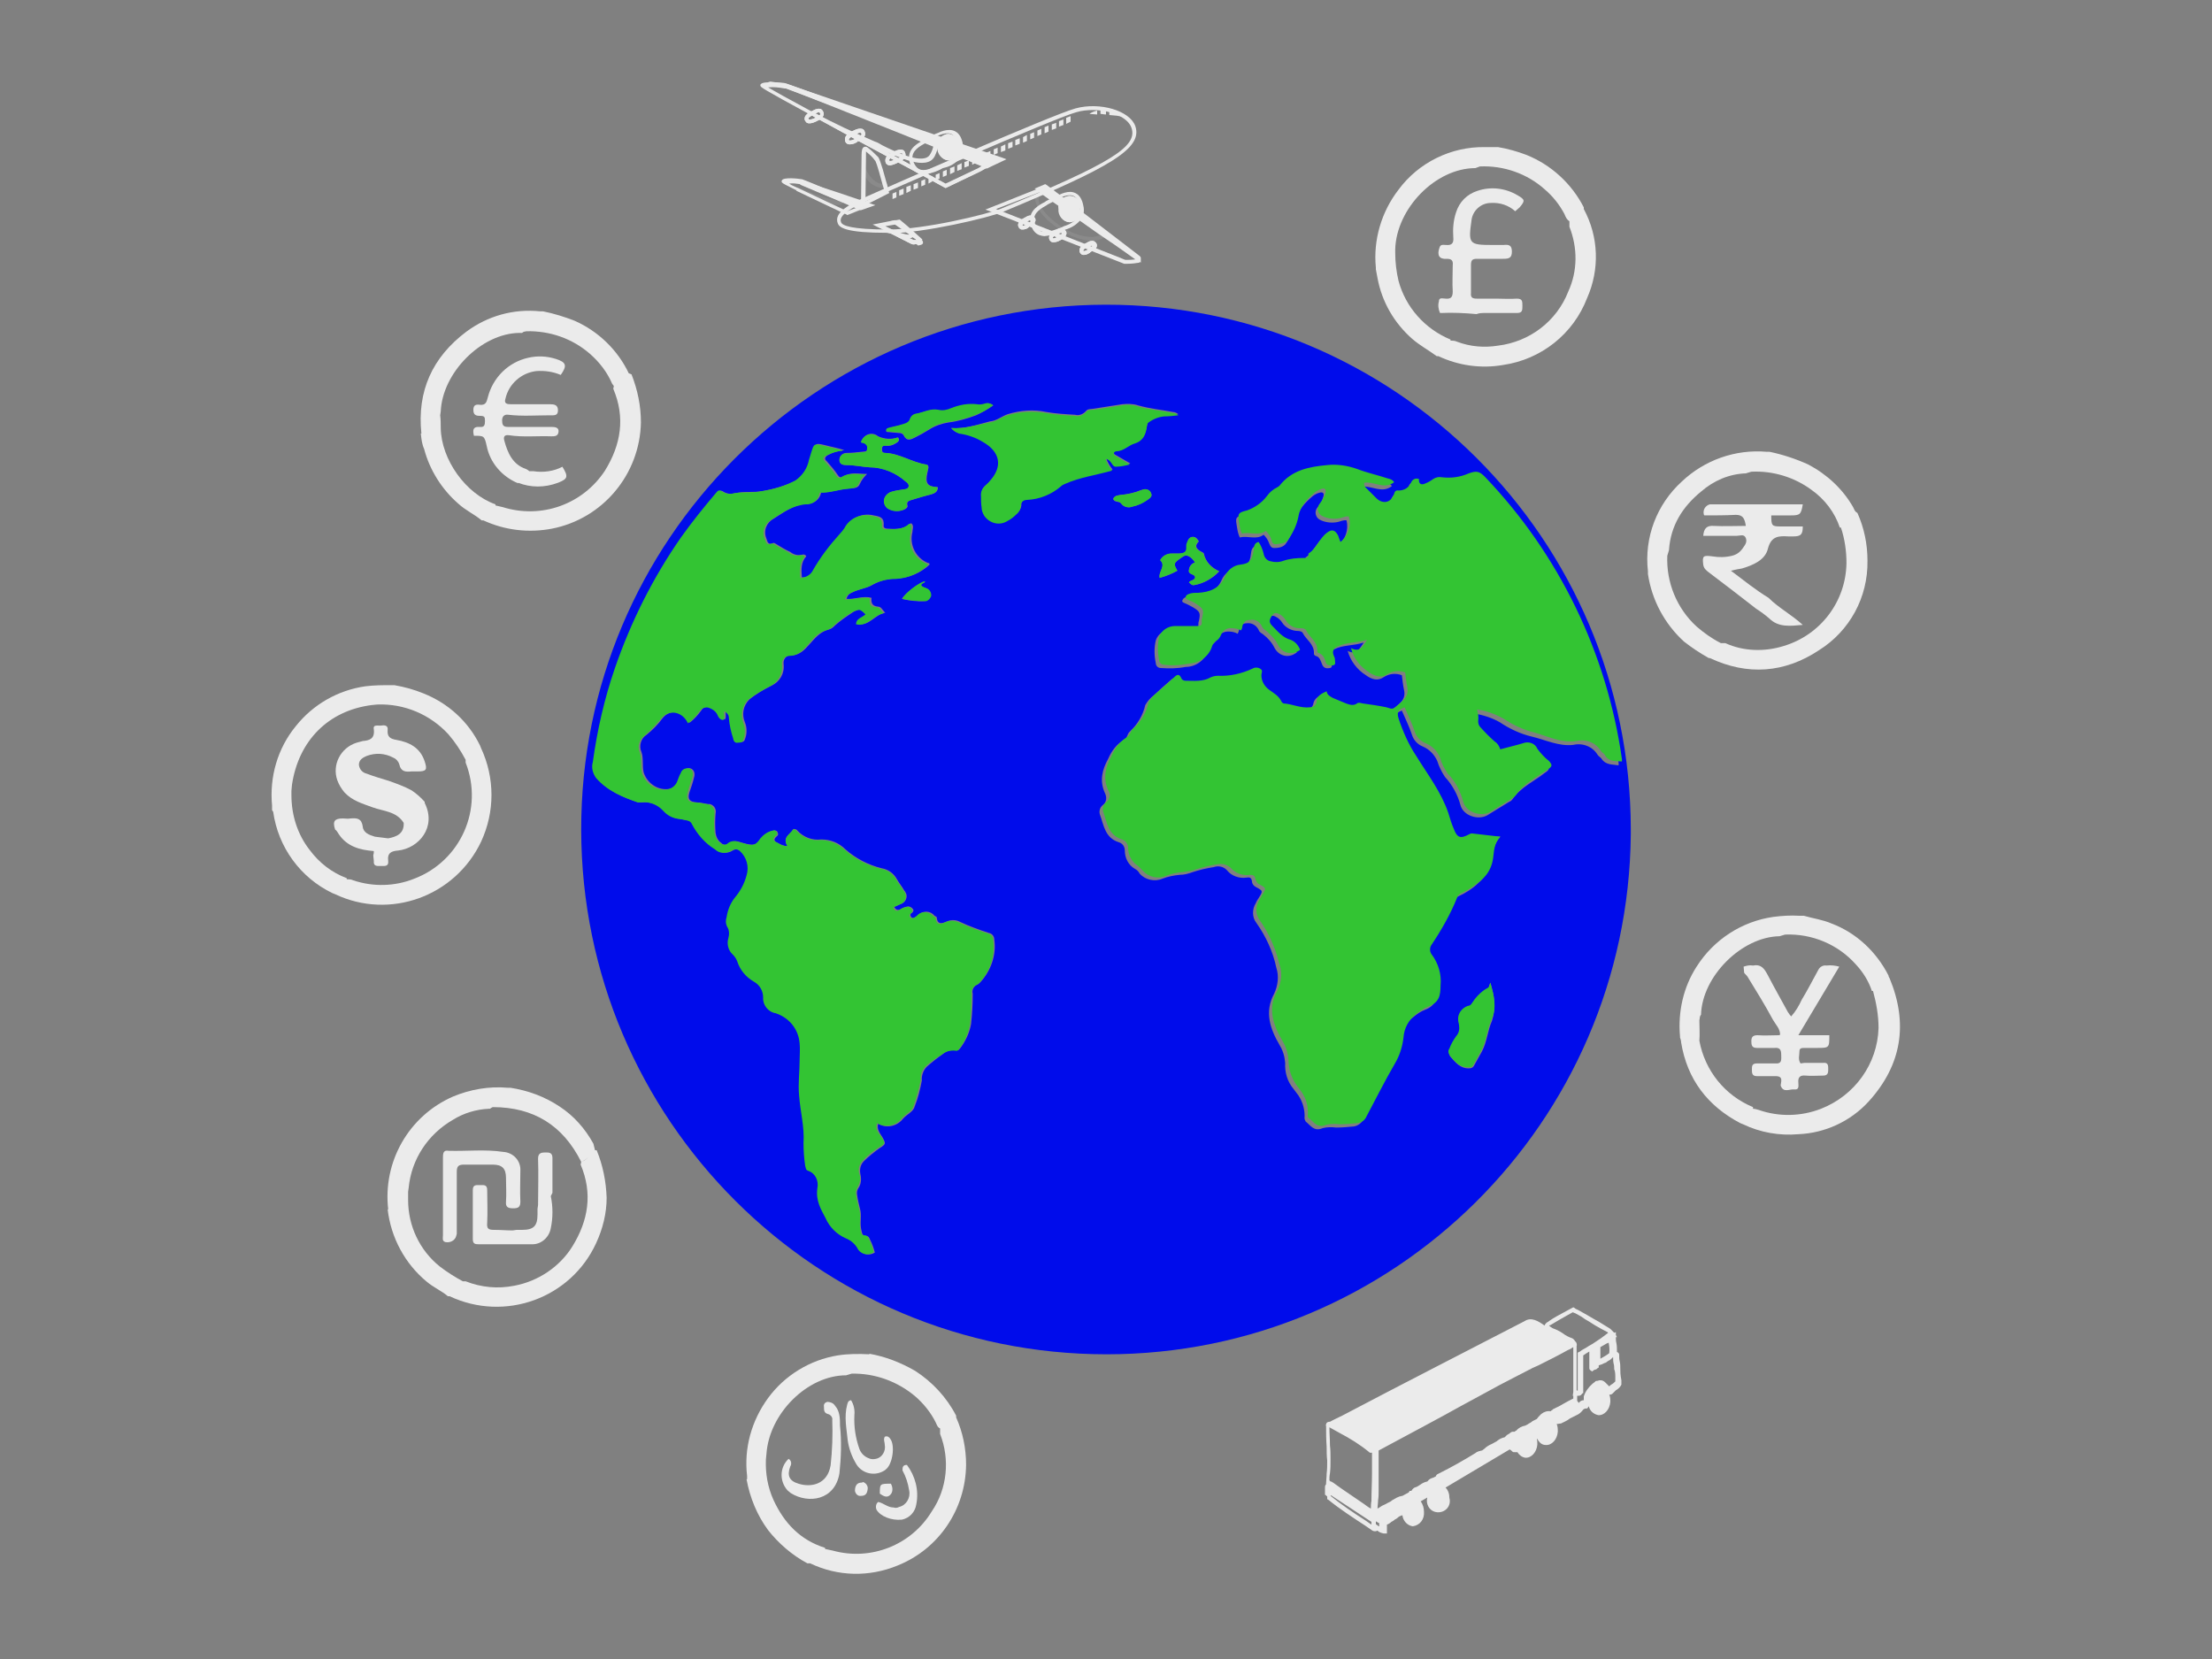 <?xml version="1.0" encoding="utf-8"?>
<!-- Generator: Adobe Illustrator 24.3.0, SVG Export Plug-In . SVG Version: 6.00 Build 0)  -->
<svg version="1.1" id="Layer_1" xmlns="http://www.w3.org/2000/svg" xmlns:xlink="http://www.w3.org/1999/xlink" x="0px" y="0px"
	 viewBox="0 0 400 300" style="enable-background:new 0 0 400 300;" xml:space="preserve">
<rect x="0" y="0" width="400" height="300" fill="#808080" stroke="none"/>
<style type="text/css">
	.st0{fill:none;}
	.st1{fill:#000CEB;}
	.st2{fill:#33C433;}
	.st3{fill:#EBEBEB;}
	.st4{opacity:0.1;}
	.st5{opacity:0;}
</style>
<rect class="st0" width="400" height="300"/>
<path class="st1" d="M200.1,244.9c-52.4,0-94.9-42.4-95-94.8s42.4-94.9,94.8-95s94.9,42.4,95,94.8c0,0.3,0,0.6,0,1
	C294.4,203,252.1,244.9,200.1,244.9z M271.3,151.3h-5.7c-0.2,0-0.4,0.1-0.5,0.2c-1.5,0.8-2.1,0.6-2.7-1c-0.4-1-0.6-2-1-2.9
	c-1.3-3.8-3.7-7-5.8-10.3c-1.3-2.1-2.4-4.4-3.2-6.8c-0.4-1.2,0.1-1.6,1.1-2c0.6,1.4,1.3,2.8,1.8,4.3c0.3,1,1,1.8,2,2.2
	c1.2,0.5,2.1,1.5,2.6,2.6c0.3,1,0.8,2,1.4,2.9c1.3,1.4,2.3,3.2,2.8,5.1c0.5,1.9,3.2,2.8,4.9,1.8l3.9-2.4c0.3-0.1,0.5-0.3,0.7-0.6
	c1.5-2.1,3.8-3.1,5.7-4.6c0.9-0.6,1-0.8,0.3-1.6c-0.8-0.7-1.5-1.4-2.1-2.2c-0.5-1-1.6-1.4-2.6-1c-1.4,0.4-2.7,0.7-4.1,1.1
	c-0.2-0.6-0.5-1.1-1-1.4c-0.9-0.8-1.8-1.6-2.6-2.5c-0.3-0.3-0.5-0.7-0.5-1.1c0.1-0.7,0-1.4-0.2-2.1c1.7,0.3,3.3,0.8,4.7,1.6
	c1.8,1.2,3.7,2.1,5.8,2.6c2.5,0.6,4.9,1.8,7.5,1.5c1.7-0.4,3.5,0.3,4.4,1.8c0.2,0.3,0.5,0.4,0.7,0.7c0.8,1.2,2,1,3.1,1.2
	c0-0.1,0-0.2,0-0.4c-2.7-19.2-11.4-37.1-24.8-51.1c-1-1-1.5-1-2.9-0.6c-1.5,0.7-3.2,0.9-4.8,0.7c-0.5-0.1-1.1,0-1.5,0.3
	c-0.4,0.3-0.9,0.5-1.4,0.8c-0.8,0.3-1.2,0-1.2-0.8c-0.5-0.2-1.1,0-1.3,0.5c0,0,0,0.1,0,0.1c-0.4,0.9-1.3,1.5-2.3,1.5
	c-0.5,0-0.6,0.3-0.8,0.6c-0.6,1.8-2.1,1.8-3.2,0.8c-0.6-0.6-1.2-1.1-1.7-1.7c-0.2-0.3-0.6-0.5-0.5-1.1c1.8-0.2,3.6,1.3,5.4-0.1
	c-0.3-0.5-0.8-0.5-1.2-0.7c-1.8-0.6-3.7-1-5.5-1.7c-1.7-0.7-3.6-0.9-5.4-0.7c-3.2,0.3-6.4,0.9-8.6,3.7c-0.1,0.1-0.2,0.2-0.4,0.3
	c-0.7,0.4-1.4,0.9-1.9,1.6c-0.9,1.2-2.1,2.1-3.6,2.6c-1.8,0.5-1.7,0.6-1.4,2.4c0.1,0.6,0.2,1.2,0.5,1.8c1.4-0.4,3,0.5,4.3-0.5
	c0.4,0.4,0.7,0.8,0.9,1.3c0.2,0.4,0.3,1.1,1,1.1s1.7-0.1,2.2-0.9c0.8-1.2,1.4-2.6,1.8-4.1c0.3-1.9,1.6-3.2,3-4.4
	c0.4-0.3,0.8-0.5,1.2-0.6c0.6-0.2,0.9,0.1,0.7,0.7c-0.2,0.7-0.5,1.4-1,1.9c-0.6,0.6-0.5,1.6,0.1,2.1c0.1,0.1,0.3,0.2,0.5,0.3
	c0.9,0.4,2,0.5,3,0.3c0.5-0.1,1-0.4,1.6-0.3c0.4,1.7-0.2,3.5-1.6,4.6c-0.1-0.4-0.2-0.8-0.4-1.1c-0.4-1-1.1-1.3-2-0.6
	c-1.4,1-1.9,2.8-3.4,3.8c0,0,0,0.1,0,0.1c0.1,0.7-0.4,0.7-0.9,0.7c-1.2,0-2.5,0.2-3.6,0.5c-0.7,0.2-1.5,0.3-2.3,0.1
	c-0.7-0.1-1.3-0.7-1.3-1.4c-0.2-0.7-0.5-1.4-0.9-2.1c-0.8,0.3-0.8,0.9-0.9,1.5c-0.2,1.7-0.7,2.3-2.4,2.6c-1.3,0.1-2.4,0.9-2.9,2.1
	c-0.9,2.1-2.8,2.8-4.9,2.9c-0.5,0-1.1,0.1-1.6,0.2c-0.3,0.1-0.5,0.3-0.6,0.6s0.3,0.4,0.5,0.5c0.5,0.2,1,0.5,1.4,0.7
	c1.3,0.8,1.4,1,1.1,2.5c-0.1,0.2-0.1,0.5-0.1,0.7c0.1,0.7-0.3,0.8-0.8,0.8c-1.3,0-2.7,0-4,0c-1.3,0-2.5,0.8-2.9,2
	c-0.3,1.3-0.3,2.7,0,4.1c0,0.5,0.4,0.9,0.9,0.9c1.5,0.1,3,0.1,4.5-0.2c1.9,0,3.6-1.3,4.2-3.2c0.1-0.4,0.4-0.7,0.7-0.9
	c0.4-0.3,0.7-0.7,0.9-1.1c0.3-0.8,1.1-1.2,1.9-1.2c0.6,0,1.2,0.1,1.7,0.4c0.1-0.1,0.1-0.3,0.2-0.4c0.1-0.9,0.6-1.5,1.5-1.5
	c0.9-0.1,1.7,0.4,2.1,1.2c0.1,0.4,0.5,0.6,0.8,0.8c0.9,0.7,1.6,1.5,2.1,2.5c0.7,1.3,2.2,1.8,3.5,1.1c0.2-0.1,0.3-0.2,0.5-0.3
	c-0.3-0.8-0.9-1.5-1.7-1.8c-1.5-0.5-2.4-1.6-3.4-2.6c-0.7-0.7-0.4-1.3,0.1-1.9s1-0.3,1.5,0c0.3,0.2,0.6,0.5,0.8,0.8
	c0.6,1,1.8,1.6,2.9,1.6c0.3,0,0.8,0.1,0.9,0.4c0.6,1.2,2.1,2,2,3.7c0,0.2,0.1,0.3,0.3,0.4c0.8,0.2,0.9,0.9,1.2,1.6s0.9,0.7,1.4,0.6
	s0.3-0.6,0.3-1c0-0.2-0.1-0.5-0.2-0.7c-0.3-0.5-0.2-1.2,0.4-1.6c0.1-0.1,0.2-0.1,0.3-0.1c1.6-0.8,3.4-0.6,5.3-1.2
	c-0.8,1.2-1.3,2.3-2.9,1.5c0.5,1.8,1.7,3.4,3.3,4.4c1.1,0.8,2.2,1.1,3.3,0.3c1-0.6,2.1-0.7,3.2-0.3c0.1,0.9,0.2,1.8,0.4,2.7
	c0.4,1.9-1.1,2.6-2.2,3.6c-0.5,0.5-1.1,0-1.6,0c-1.4-0.3-2.9-0.5-4.3-0.7c-0.3,0-0.8-0.1-1,0c-0.7,0.5-1.4,0.2-2,0
	c-0.8-0.3-1.6-0.7-2.4-1c-0.5-0.2-1-0.5-1.1-1.2c-0.9,0.4-1.6,0.8-1.8,1.7c-0.1,0.6-0.6,1.1-1.2,1.2c-1.7,0.2-3.2-0.6-4.8-0.7
	c-0.2-0.1-0.4-0.2-0.4-0.4c-0.4-0.9-1.3-1.4-2.1-2c-0.9-0.6-1.5-1.6-1.5-2.7c0-0.4,0.4-0.8-0.1-1.1c-0.4-0.3-1-0.4-1.5-0.1
	c-1.9,1-4,1.4-6.2,1.3c-0.5,0-1,0.1-1.4,0.3c-1.4,0.7-3,0.6-4.5,0.6c-0.3,0-0.7-0.2-0.8-0.5c-0.3-0.7-0.7-0.6-1.2-0.2
	c-1,0.9-2.1,1.8-3.1,2.8c-0.7,0.5-1.2,1.1-1.6,1.8c-0.4,1.8-1.4,3.5-2.8,4.8c-0.5,0.4-0.4,1.2-1.1,1.5c-1.3,0.8-2.2,2-2.8,3.4
	c-1.1,2-1.6,4-0.6,6.2c0.4,0.8,0.3,1.7-0.4,2.2c-0.5,0.4-0.7,1.1-0.5,1.7c0.7,1.9,0.9,4.2,3.4,5c0.7,0.2,1.1,0.8,1.1,1.5
	c0,1.3,0.6,2.6,1.8,3.3c0.4,0.2,0.7,0.5,0.9,0.9c1,1.1,2.7,1.5,4.1,0.9c1-0.4,2.1-0.6,3.1-0.7c0.8,0,1.6-0.2,2.4-0.5
	c1.2-0.4,2.5-0.7,3.8-0.9c0.8-0.3,1.8-0.1,2.4,0.6c0.8,1,2.2,1.5,3.5,1.3c0.6-0.1,0.9,0,1,0.7c0,0.4,0.3,0.8,0.7,1
	c1.3,0.7,1.3,0.7,0.5,2c-0.2,0.3-0.4,0.6-0.5,0.9c-0.7,1.1-0.7,2.6,0.1,3.6c1.7,2.4,3,5.2,3.6,8.1c0.5,1.5,0.3,3.2-0.4,4.7
	c-1.8,3.3-0.7,6.4,1,9.3c0.6,1,0.9,2,1,3.2c-0.1,1.7,0.4,3.4,1.5,4.7c0.3,0.4,0.6,0.8,0.9,1.2c0.8,1.2,1.2,2.7,1.1,4.1
	c0,0.2,0.1,0.4,0.2,0.6c0.9,0.7,1.5,1.9,3.1,1.2c0.8-0.2,1.6-0.2,2.4-0.1c1.1,0,2.1-0.1,3.2-0.2c0.7-0.1,1.4-0.6,1.7-1.2
	c1.7-3.2,3.3-6.4,5.1-9.5c0.9-1.4,1.5-3.1,1.6-4.8c0.1-1.7,1-3.3,2.4-4.3c0.6-0.5,1.3-1,2.1-1.3c1.8-0.7,2.2-1.9,2.2-3.8
	c0.1-2-0.4-4-1.6-5.6c-0.4-0.5-0.4-1.3,0-1.8c1.8-2.7,3.3-5.5,4.6-8.5c0.1-0.4,0.4-0.7,0.8-0.8c1.3-0.6,2.6-1.4,3.6-2.4
	c1.2-1,2-2.4,2.1-3.9C270.1,154,270.1,152.6,271.3,151.3z M142.4,153c-0.6,0-1.1-0.2-1.6-0.5c-0.7-0.3-1.1-0.6-0.3-1.3
	c0.2-0.1,0.3-0.4,0.1-0.7c0,0,0,0,0-0.1c-0.2-0.2-0.5-0.3-0.7-0.2c-0.9,0.2-1.6,0.7-2.2,1.4c-0.8,1.2-1.3,1.3-2.7,1
	c-0.4-0.1-0.8-0.2-1.1-0.3c-0.7-0.3-1.5-0.2-2.1,0.2c-0.4,0.4-1.1,0.3-1.4-0.1c-0.6-0.4-0.9-1.1-1-1.8c-0.1-1.2-0.1-2.3,0-3.5
	c0.2-0.8-0.3-1.5-1-1.7c-0.1,0-0.3,0-0.4,0c-0.7-0.1-1.3-0.3-2-0.3c-1.4-0.1-1.7-0.7-1.3-1.9c0.3-0.9,0.6-1.7,0.8-2.6
	c0.2-0.6,0.1-1.3-0.5-1.6c-0.6-0.3-1.4,0.1-1.6,0.7c0,0,0,0,0,0c-0.2,0.5-0.4,0.9-0.6,1.4c-0.3,0.9-1.2,1.6-2.2,1.6
	c-1.9,0.1-3.6-1.2-4.2-3c-0.3-1.2,0-2.6-0.4-3.7c-0.5-1.1-0.1-2.5,0.9-3.1c1.1-0.9,2.1-1.9,2.9-3c1.4-1.8,3.9-1.4,4.9,0.8
	c0.8-0.6,1.5-1.4,2.1-2.2c0.3-0.6,1-0.8,1.7-0.6c0.7,0.2,1.2,0.6,1.5,1.2c0.3,0.4,0.5,0.9,1.1,1c0.3-0.5,0-1,0.2-1.6
	c0.4,0.3,0.8,0.6,0.8,1.2c0.1,1.3,0.3,2.6,0.8,3.8c0,0.4,0.4,0.7,0.7,0.7c0,0,0,0,0.1,0c0.4,0,0.9,0,1-0.5c0.4-1,0.4-2.1,0-3.1
	c-0.6-1.4-0.3-3,0.8-4.1c1.2-1,2.6-1.8,4-2.5c1.5-0.7,2.4-2.2,2.2-3.9c-0.1-0.8,0.4-1.5,1.1-1.6c0.1,0,0.2,0,0.3,0
	c1.5,0,2.4-1,3.2-1.9c1.1-1.2,2-2.4,3.7-2.8c0.4-0.1,0.7-0.4,1-0.7c1-0.9,2.2-1.7,3.4-2.5c1.3-0.6,1.4-0.6,2.4,0.4
	c-0.5,0.6-1.7,0.7-1.7,1.8c2.1,0.5,3.1-1.7,5-2c-0.5-0.4-0.7-1.1-1.3-1.1c-1.1-0.1-1.3-0.7-1.2-1.6c-1.5-0.4-3,0.3-4.5,0.2
	c0.1-0.6,0.5-1,1.1-1.2c1.1-0.6,2.5-0.7,3.5-1.3c1.4-0.8,2.9-1.2,4.5-1.2c2.2-0.1,4.3-1,5.9-2.5c0-0.3-0.2-0.3-0.3-0.3
	c-2.2-0.9-3.4-3.3-2.8-5.6c0-0.3,0.1-0.6,0.1-0.9c0-0.3-0.1-0.6-0.4-0.7c-1.1,1.1-2.6,1.1-4.1,1c-0.4,0-0.9-0.1-0.8-0.6
	c0.1-1.4-0.6-1.6-1.8-1.8c-2-0.5-4.1,0.4-5,2.2c-0.2,0.4-0.5,0.7-0.8,1c-1.9,2.1-3.6,4.3-5,6.8c-0.4,0.8-1.3,1.3-2.2,1.2
	c-0.1-1.4-0.2-2.7,0.8-3.8c-0.1-0.3-0.5-0.4-0.7-0.3c-0.8,0.2-1.6,0-2.2-0.5c-0.9-0.4-1.7-0.9-2.5-1.4c-0.2-0.1-0.4-0.3-0.6-0.2
	c-0.9,0.4-1-0.2-1.2-0.8c-0.6-1.4,0-2.9,1.3-3.6c1.9-1.2,3.7-2.6,6.1-2.7c1.3,0,2.3-0.9,2.5-2.1c1.8,0.1,3.4-0.6,5.2-0.7
	c0.7,0,1.5,0,1.8-0.8c0.3-0.7,0.8-1.3,1.3-1.8c-1.5,0-3-0.4-4.4,0.5c-0.4,0.3-0.7,0-0.9-0.3c-0.6-0.9-1.3-1.7-2-2.5
	c-0.5-0.4-0.3-0.8,0.2-1.1c0.9-0.5,1.9-0.8,3-0.9c-1.2-0.4-2.4-0.6-3.5-0.9c-1.7-0.4-1.7-0.4-2.2,1.2c-0.1,0.4-0.3,0.9-0.4,1.3
	c-0.3,1.6-1.2,3-2.6,3.9c-1.9,0.9-3.9,1.5-6,1.9c-1.7,0.3-3.4,0-5.1,0.4c-0.7,0.2-1.5,0.1-2.1-0.3c-0.4-0.3-0.8-0.1-1.1,0.2
	c-2.2,2.6-4.3,5.2-6.3,8c-5.1,7.3-9.1,15.3-12,23.7c-1.9,5.5-3.2,11.2-4,17c-0.2,1,0,2.1,0.6,2.9c2,2.4,4.7,3.5,7.5,4.4
	c0.2,0,0.4,0,0.6,0c1.5-0.2,3,0.4,4,1.5c0.8,0.9,1.8,1.4,3,1.5c0.5,0.1,1,0.2,1.5,0.3c0.3,0.1,0.6,0.3,0.7,0.6
	c0.9,1.9,2.4,3.5,4.2,4.6c0.8,0.7,2.1,0.8,3,0.2c0.4-0.3,1-0.3,1.5,0.1c1.3,1.1,1.8,2.8,1.2,4.4c-0.4,1.5-1.1,2.8-2.1,4
	c-0.8,1-1.3,2.2-1.5,3.5c-0.2,0.6-0.2,1.2,0.1,1.8c0.3,0.7,0.4,1.4,0.2,2.1c-0.3,1,0,2.2,0.8,2.9c0.4,0.3,0.7,0.8,0.8,1.2
	c0.5,1.6,1.6,2.9,3,3.7c1.1,0.5,1.7,1.7,1.7,2.9c-0.1,1.4,0.9,2.6,2.2,2.8c2.4,0.8,4.2,2.9,4.4,5.5c0,1,0,1.9,0,2.9
	c0.1,2.2-0.2,4.3-0.1,6.5c0.2,2.9,1,5.7,0.8,8.6c0,1.4,0.1,2.7,0.3,4.1c0,0.4,0.1,0.8,0.5,0.9c1.3,0.5,2.1,1.9,1.7,3.2
	c-0.3,2.1,0.7,3.7,1.5,5.4c0.7,1.6,2,2.9,3.6,3.6c1,0.4,1.8,1.1,2.3,2.1c0.6,0.9,1.9,1.1,2.8,0.5c0,0,0,0,0,0
	c-0.2-0.8-0.5-1.6-0.9-2.4c-0.1-0.3-0.3-0.6-0.7-0.6c-0.6,0-0.7-0.4-0.8-0.9c-0.4-1.4,0.1-2.8-0.3-4.1c-0.2-0.8-0.4-1.6-0.5-2.4
	c-0.1-0.4,0-0.9,0.2-1.2c0.5-0.7,0.6-1.6,0.4-2.5c-0.2-0.9,0-1.8,0.6-2.4c0.9-0.9,1.9-1.7,2.9-2.4c1.1-0.7,1.1-0.8,0.5-1.9
	c-0.4-0.7-1.1-1.4-0.8-2.5c1.5,0.9,3.4,0.5,4.5-0.9c0.7-0.8,1.9-1.3,2.1-2.2c0.6-1.5,1-3.1,1.3-4.7c-0.1-0.9,0.3-1.9,0.9-2.5
	c0.9-0.8,1.9-1.6,2.9-2.3c0.7-0.6,1.6-0.8,2.5-0.7c0.3,0.1,0.4-0.1,0.6-0.3c1-1.3,1.7-2.8,2-4.4c0.2-1.8,0.3-3.6,0.3-5.5
	c-0.2-0.7,0.2-1.4,0.9-1.7c0.2-0.1,0.4-0.3,0.5-0.4c1.9-2.1,2.9-4.9,2.5-7.7c0-0.6-0.4-1.1-1-1.2c-1.8-0.6-3.5-1.2-5.2-2
	c-0.7-0.4-1.6-0.4-2.3-0.1c-0.7,0.3-1.8,0.8-1.9-0.7c0-0.1-0.2-0.2-0.4-0.3c-0.7-0.9-2-1-2.9-0.2c-0.1,0.1-0.2,0.2-0.2,0.2
	c-0.2,0.1-0.3,0.2-0.5,0.3c-0.2,0.2-0.6,0.1-0.7-0.2c0,0,0,0,0,0c-0.1-0.2-0.1-0.4,0.1-0.6c0,0,0,0,0.1,0c0.2-0.2,0.4-0.4,0.2-0.7
	c-0.2-0.3-0.6-0.5-0.9-0.5c-0.5,0.1-0.9,0.2-1.3,0.5c-0.6,0.3-0.9,0.1-1.2-0.4l1.1-0.5c0.8-0.2,1.3-1,1.1-1.8
	c-0.1-0.2-0.2-0.5-0.4-0.7c-0.4-0.7-0.9-1.3-1.3-2c-0.6-1.1-1.6-1.8-2.8-2c-2.4-0.6-4.7-1.8-6.5-3.4c-1.2-1.2-2.7-1.8-4.4-1.8
	c-1.6,0.2-3.2-0.4-4.3-1.6c-0.1-0.2-0.4-0.3-0.7-0.3C142.9,150.9,141.4,151.4,142.4,153z M172,77.4c0.4,0.5,0.9,0.8,1.5,0.9
	c1.5,0.1,3,0.6,4.3,1.5c3.2,1.8,3.7,4.6,1.2,7.2c-0.2,0.3-0.4,0.5-0.7,0.7c-0.6,0.5-0.9,1.2-0.8,2c0,0.6,0,1.3,0.1,1.9
	c0,1.7,1.4,3,3.1,2.9c0.6,0,1.1-0.2,1.6-0.5c0.6-0.3,1.1-0.7,1.6-1.2c0.4-0.3,0.7-0.8,0.8-1.4c-0.1-0.6,0.3-1.1,0.9-1.2
	c0.1,0,0.2,0,0.2,0c2.3-0.1,4.5-1,6.2-2.5c0.2-0.2,0.5-0.3,0.7-0.4c2.7-1.2,5.6-1.6,8.5-2.4c-0.5-0.6-0.9-1.3-1.2-2.1
	c1,0.1,1.1,1.3,1.8,1.4c0.9,0,1.7-0.1,2.6-0.4l-2.6-1.5c-0.2-0.1-0.4-0.2-0.4-0.5c0-0.2,0.2-0.4,0.5-0.4c1.3,0,2.2-1.1,3.3-1.4
	c1.6-0.5,2-1.7,2.2-3.1c0.1-0.2,0-0.5,0.3-0.7c0.8-0.6,1.8-1,2.8-1.1c0.9,0,1.7,0,2.6-0.2c-0.3-0.2-0.6-0.4-1-0.4
	c-2.1-0.4-4.2-0.6-6.3-1.2c-0.9-0.3-1.9-0.3-2.9-0.2l-5.1,0.8c-0.5,0.1-1.1,0-1.4,0.4c-0.5,0.6-1.3,0.9-2,0.7
	c-1.7-0.1-3.5-0.2-5.2-0.5c-2.3-0.5-4.7-0.3-7,0.4c-1.1,0.4-2,1.2-3.2,1.3C176.7,76.8,174.4,77.6,172,77.4z M155.7,79.9
	c0.1,0.1,0.2,0.1,0.2,0.1c0.5-0.1,0.9,0.3,1,0.8c0,0.1,0,0.1,0,0.2c0,0.8-0.6,0.6-1.1,0.7c-0.9,0.1-1.8,0.2-2.7,0.2
	c-0.7,0-1.2,0.5-1.3,1.1c0,0.1,0,0.1,0,0.2c0,0.8,0.7,0.9,1.3,0.9c1.4,0,2.7,0.3,4.1,0.4c2.5,0,4.8,1,6.6,2.6
	c0.3,0.2,0.6,0.5,0.5,0.9s-0.5,0.5-0.9,0.5c-0.7,0.1-1.4,0.2-2.1,0.4c-0.9,0.2-1.6,1.1-1.4,2c0.1,0.4,0.3,0.7,0.6,1
	c1,0.6,2.3,0.7,3.3,0.1c0.2-0.2,0.4-0.3,0.3-0.6c-0.2-0.7,0.3-0.9,0.8-1c1.2-0.4,2.3-0.7,3.5-1c0.7-0.2,1.2-0.5,1.2-1.3
	c-1.9-0.1-2.3-0.7-1.9-2.6c0.1-0.3,0.1-0.6,0.2-0.9c0-0.3,0-0.5-0.4-0.6c-2.6-0.4-4.8-2-7.4-2.1c-0.5,0-0.6-0.2-0.6-0.7
	s0.2-0.7,0.7-0.6c0.7,0.1,1.3-0.1,1.9-0.5c0.3-0.2,0.7-0.5,0.3-1c-1.2,0.4-2.5,0.3-3.6-0.2c-0.8-0.7-2-0.6-2.7,0.3
	C155.9,79.5,155.8,79.7,155.7,79.9L155.7,79.9z M269.5,177.7c-0.2,0.5-0.2,0.9-0.5,1.2c-1.1,0.7-2,1.7-2.8,2.8
	c-0.2,0.3-0.4,0.4-0.7,0.4c-1.1,0.3-1.9,1.5-1.7,2.7c0.2,0.9,0.5,1.9-0.4,2.8c-0.5,0.7-0.9,1.4-1.2,2.2c-0.2,0.4-0.2,0.9,0.1,1.3
	c0.9,1,1.7,2.1,3.3,2.1c0.4,0,0.7-0.1,0.9-0.4c0.5-0.9,1-1.8,1.5-2.7c0.9-1.7,1-3.7,1.8-5.5C270.6,182.1,270.2,180.1,269.5,177.7
	L269.5,177.7z M179.6,73.3c-0.5-0.4-1.1-0.5-1.6-0.2c-0.4,0.1-0.9,0.2-1.3,0.1c-1.6-0.2-3.2,0.1-4.7,0.7c-0.7,0.4-1.5,0.5-2.3,0.3
	c-1.4-0.3-2.7,0.4-4.1,0.7c-0.5,0.1-0.8,0.4-1,0.8c-0.2,1-1,1-1.7,1.2s-1.4,0.3-2,0.5c-0.3,0.1-0.8,0.1-0.6,0.7l2.2,0.2
	c0.4,0,0.7,0.1,0.9,0.4c0.6,1.2,1.3,0.8,2.1,0.4s1.7-0.9,2.5-1.4c1.1-0.7,2.3-1.1,3.5-1.3c1.7-0.2,3.4-0.7,5-1.3
	C177.6,74.6,178.6,74,179.6,73.3L179.6,73.3z M215,105.3c0.3,0.3,0.6,0.6,1,0.5c1.7-0.3,3.3-1.2,4.5-2.5c-1.4-0.6-2.5-1.7-2.8-3.2
	c0-0.1-0.2-0.2-0.4-0.3c-0.9-0.5-1.4-1-0.5-1.9c-0.3-0.5-0.6-0.9-1.2-0.8s-0.8,0.6-0.9,1.1c-0.1,0.2-0.1,0.4-0.1,0.7
	c0.1,1-0.5,1.2-1.3,1.2H212c-0.9,0-1.8,0.4-2.2,1.2c1.1,1-0.3,2-0.1,3.2c1.1-0.3,2.2-0.7,3.2-1.3c-0.7-1.3-0.8-1.3,1.1-2.6
	c0.6-0.4,1.4,0.1,2.1,1.1c-0.6,0.2-1.1,0.7-1.1,1.4c-0.2,0.9,1.2,0.6,1.1,1.4C215.9,105,215.3,104.9,215,105.3z M201.3,90.2
	c0.2,0.7,1,0.4,1.4,0.8c0.5,0.7,1.4,0.9,2.1,0.6c1-0.2,1.9-0.7,2.7-1.2c0.4-0.3,1-0.7,0.6-1.3c-0.3-0.6-1-0.8-1.6-0.5c0,0,0,0-0.1,0
	c-1.2,0.5-2.5,0.8-3.8,0.9C202.1,89.6,201.6,89.6,201.3,90.2z M167.3,105.2c-0.9,0-3.8,2.2-4.2,3.1c1.3,0.3,2.7,0.5,4.1,0.4
	c0.4,0,1-0.5,1.1-1c0.1-0.5-0.3-1.1-0.8-1.3c-0.3-0.2-0.8-0.2-1-0.6C166.7,105.4,167.1,105.5,167.3,105.2L167.3,105.2z"/>
<path class="st2" d="M271.3,151.3c-1.2,1.3-1.1,2.6-1.3,3.9c-0.2,1.5-0.9,2.9-2.1,3.9c-1.1,1-2.3,1.8-3.6,2.4
	c-0.4,0.1-0.7,0.5-0.8,0.8c-1.2,3-2.8,5.8-4.6,8.5c-0.4,0.5-0.4,1.3,0,1.8c1.2,1.6,1.8,3.6,1.6,5.6c0,1.9-0.3,3.1-2.2,3.8
	c-0.8,0.3-1.5,0.8-2.1,1.3c-1.4,1-2.3,2.6-2.4,4.3c-0.2,1.7-0.7,3.3-1.6,4.8c-1.8,3.1-3.4,6.3-5.1,9.5c-0.3,0.7-0.9,1.1-1.7,1.2
	c-1.1,0.1-2.1,0.2-3.2,0.2c-0.8-0.1-1.6-0.1-2.4,0.1c-1.6,0.7-2.2-0.5-3.1-1.2c-0.2-0.1-0.3-0.4-0.2-0.6c0.1-1.5-0.3-2.9-1.1-4.1
	c-0.3-0.4-0.6-0.8-0.9-1.2c-1-1.4-1.5-3-1.5-4.7c-0.1-1.1-0.4-2.2-1-3.2c-1.7-2.9-2.9-6-1-9.3c0.7-1.4,0.9-3.1,0.4-4.6
	c-0.7-2.9-1.9-5.7-3.6-8.1c-0.8-1.1-0.8-2.5-0.1-3.6c0.2-0.3,0.3-0.6,0.5-0.9c0.8-1.3,0.8-1.3-0.5-2c-0.4-0.2-0.6-0.6-0.7-1
	c-0.1-0.6-0.4-0.7-1-0.7c-1.3,0.2-2.6-0.3-3.5-1.3c-0.7-0.6-1.6-0.8-2.4-0.6c-1.3,0.2-2.5,0.5-3.8,0.9c-0.8,0.3-1.6,0.4-2.4,0.5
	c-1.1,0.1-2.1,0.3-3.1,0.7c-1.4,0.6-3.1,0.2-4.1-0.9c-0.3-0.3-0.6-0.6-0.9-0.9c-1.1-0.7-1.8-1.9-1.8-3.3c0-0.7-0.5-1.3-1.1-1.5
	c-2.5-0.8-2.7-3-3.4-5c-0.2-0.6,0-1.3,0.5-1.7c0.7-0.5,0.9-1.5,0.4-2.2c-1-2.2-0.5-4.2,0.6-6.2c0.6-1.4,1.5-2.6,2.8-3.4
	c0.6-0.3,0.6-1.2,1.1-1.5c1.4-1.3,2.4-2.9,2.8-4.8c0.4-0.7,0.9-1.3,1.6-1.8c1-0.9,2.1-1.8,3.1-2.8c0.5-0.5,0.9-0.5,1.2,0.2
	c0.1,0.3,0.4,0.5,0.8,0.5c1.5,0,3.1,0.2,4.5-0.6c0.4-0.2,0.9-0.3,1.4-0.3c2.1,0.1,4.3-0.4,6.2-1.3c0.5-0.3,1.1-0.2,1.5,0.1
	c0.4,0.3,0.1,0.7,0.1,1.1c0,1.1,0.6,2.1,1.5,2.7c0.8,0.6,1.6,1,2.1,2c0.1,0.2,0.2,0.3,0.4,0.4c1.6,0.1,3.1,0.9,4.8,0.7
	c0.7,0,1.2-0.5,1.2-1.2c0.1-0.9,0.9-1.3,1.8-1.7c0.1,0.7,0.6,0.9,1.1,1.2c0.8,0.3,1.6,0.7,2.4,1c0.6,0.2,1.3,0.5,2,0
	c0.2-0.2,0.6-0.1,1,0c1.4,0.2,2.9,0.4,4.3,0.7c0.5,0.1,1,0.5,1.6,0c1.1-1,2.5-1.7,2.2-3.6c-0.2-0.9-0.3-1.8-0.4-2.7
	c-1.1-0.4-2.2-0.3-3.2,0.3c-1.1,0.8-2.2,0.4-3.3-0.3c-1.6-1-2.8-2.5-3.3-4.4c1.6,0.8,2.1-0.2,2.9-1.5c-1.9,0.6-3.7,0.4-5.3,1.2
	c-0.6,0.2-1,0.8-0.8,1.4c0,0.1,0.1,0.2,0.1,0.3c0.1,0.2,0.2,0.4,0.2,0.7c0,0.4,0.2,0.9-0.3,1s-1.2,0.1-1.4-0.6s-0.4-1.3-1.2-1.6
	c-0.2,0-0.3-0.2-0.3-0.4c0.1-1.7-1.4-2.4-2-3.7c-0.1-0.3-0.6-0.4-0.9-0.4c-1.2,0.1-2.3-0.5-2.9-1.6c-0.2-0.3-0.5-0.6-0.8-0.8
	c-0.5-0.3-1.1-0.6-1.5,0s-0.8,1.2-0.1,1.9c1,1,1.9,2.2,3.4,2.6c0.8,0.3,1.4,1,1.7,1.8c-1.1,0.9-2.8,0.8-3.7-0.4
	c-0.1-0.1-0.2-0.3-0.3-0.5c-0.5-1-1.3-1.8-2.1-2.5c-0.3-0.2-0.6-0.4-0.8-0.8c-0.3-0.8-1.2-1.4-2.1-1.2c-1,0-1.4,0.6-1.5,1.5
	c-0.1,0.2-0.1,0.3-0.2,0.4c-0.5-0.3-1.1-0.4-1.7-0.4c-0.8-0.1-1.6,0.4-1.9,1.2c-0.2,0.5-0.5,0.9-0.9,1.1c-0.3,0.2-0.6,0.6-0.7,0.9
	c-0.5,1.8-2.2,3.1-4.2,3.2c-1.5,0.3-3,0.4-4.5,0.2c-0.5,0-0.9-0.4-0.9-0.9c-0.3-1.3-0.3-2.7,0-4.1c0.4-1.2,1.6-2,2.9-2
	c1.3,0,2.7,0,4,0c0.6,0,0.9-0.1,0.8-0.8c0-0.2,0-0.5,0.1-0.7c0.3-1.5,0.2-1.6-1.1-2.5c-0.4-0.3-0.9-0.5-1.4-0.7
	c-0.2-0.1-0.5-0.2-0.5-0.5s0.3-0.5,0.6-0.6c0.5-0.2,1-0.2,1.6-0.2c2.1-0.1,4-0.8,4.9-2.9c0.4-1.2,1.6-2.1,2.8-2.2
	c1.7-0.2,2.1-0.8,2.4-2.6c0.1-0.6,0-1.3,0.9-1.5c0.4,0.6,0.7,1.3,0.9,2.1c0.1,0.7,0.6,1.3,1.3,1.4c0.7,0.2,1.5,0.2,2.3-0.1
	c1.2-0.4,2.4-0.5,3.6-0.5c0.5,0,1,0,0.9-0.7c0,0,0-0.1,0-0.1c1.5-0.9,2-2.8,3.4-3.8c0.9-0.7,1.5-0.4,2,0.6c0.1,0.4,0.3,0.8,0.4,1.1
	c1.4-1.1,2-2.9,1.5-4.6c-0.6-0.1-1.1,0.2-1.6,0.3c-1,0.2-2.1,0.1-3-0.3c-0.8-0.3-1.2-1.1-0.9-1.9c0.1-0.2,0.2-0.4,0.3-0.5
	c0.5-0.6,0.8-1.2,1-1.9c0.1-0.6-0.1-0.9-0.7-0.7c-0.4,0.1-0.9,0.4-1.2,0.6c-1.4,1.2-2.7,2.5-3,4.4c-0.3,1.5-0.9,2.8-1.8,4.1
	c-0.5,0.8-1.4,0.8-2.2,0.9s-0.8-0.6-1-1.1c-0.2-0.5-0.5-0.9-0.9-1.3c-1.3,1-2.9,0.1-4.3,0.5c-0.3-0.6-0.4-1.1-0.5-1.8
	c-0.3-1.8-0.3-2,1.4-2.4c1.4-0.5,2.7-1.4,3.6-2.6c0.5-0.7,1.1-1.2,1.9-1.6c0.2-0.1,0.3-0.2,0.4-0.3c2.2-2.8,5.3-3.4,8.6-3.7
	c1.8-0.2,3.7,0.1,5.4,0.7c1.8,0.7,3.7,1.1,5.5,1.7c0.4,0.1,0.9,0.2,1.2,0.7c-1.8,1.4-3.6-0.2-5.4,0.1c-0.1,0.6,0.2,0.8,0.5,1.1
	c0.6,0.6,1.1,1.1,1.7,1.7c1,1,2.6,1,3.2-0.8c0.1-0.4,0.3-0.7,0.8-0.6c1,0,1.9-0.5,2.3-1.5c0.2-0.5,0.8-0.8,1.3-0.6c0,0,0.1,0,0.1,0
	c-0.1,0.9,0.4,1.2,1.2,0.8c0.5-0.2,1-0.5,1.4-0.8c0.5-0.3,1-0.4,1.5-0.3c1.7,0.2,3.3,0,4.9-0.7c1.4-0.5,1.9-0.4,2.9,0.6
	c13.4,14,22.1,31.9,24.8,51.1c0,0.1,0,0.2,0,0.4c-1.2-0.1-2.4,0.1-3.1-1.2c-0.2-0.3-0.5-0.4-0.7-0.7c-0.9-1.5-2.7-2.2-4.4-1.8
	c-2.7,0.4-5.1-0.8-7.5-1.5c-2.1-0.5-4-1.4-5.8-2.6c-1.5-0.8-3.1-1.4-4.7-1.6c0.2,0.7,0.3,1.4,0.2,2.1c0,0.4,0.1,0.8,0.4,1.1
	c0.8,0.9,1.7,1.8,2.6,2.6c0.5,0.3,0.8,0.8,1,1.4c1.4-0.4,2.8-0.7,4.1-1.1c1-0.4,2.2,0,2.6,1c0.6,0.8,1.3,1.6,2.1,2.2
	c0.7,0.8,0.6,1-0.3,1.6c-2,1.4-4.3,2.5-5.7,4.6c-0.2,0.2-0.4,0.4-0.7,0.6l-3.9,2.4c-1.6,1-4.4,0.1-4.9-1.8c-0.5-1.9-1.4-3.7-2.8-5.1
	c-0.6-0.9-1.1-1.8-1.4-2.9c-0.5-1.2-1.4-2.1-2.6-2.6c-1-0.4-1.7-1.2-2-2.2c-0.5-1.5-1.2-2.9-1.8-4.3c-1,0.4-1.5,0.7-1.1,2
	c0.8,2.4,1.8,4.7,3.2,6.8c2.1,3.4,4.5,6.5,5.8,10.3c0.3,1,0.6,2,1,2.9c0.6,1.6,1.2,1.8,2.7,1c0.2-0.1,0.4-0.2,0.5-0.2L271.3,151.3z"
	/>
<path class="st2" d="M142.4,153c-1-1.6,0.5-2.1,1-3c0.3-0.1,0.5,0.1,0.7,0.3c1.1,1.2,2.7,1.8,4.3,1.6c1.6,0,3.2,0.7,4.4,1.8
	c1.9,1.7,4.1,2.8,6.5,3.4c1.2,0.2,2.2,0.9,2.8,2c0.4,0.7,0.9,1.3,1.3,2c0.6,0.6,0.5,1.6-0.1,2.1c-0.2,0.2-0.4,0.3-0.7,0.4l-1.1,0.5
	c0.3,0.6,0.6,0.8,1.2,0.4c0.4-0.3,0.8-0.4,1.3-0.5c0.4,0,0.7,0.1,0.9,0.5c0.2,0.3,0,0.5-0.2,0.7c-0.2,0.1-0.3,0.3-0.2,0.5
	c0,0,0,0,0,0.1c0.1,0.2,0.5,0.3,0.7,0.2c0,0,0,0,0,0c0.2-0.1,0.4-0.2,0.5-0.3c0.7-0.9,2-1,2.9-0.2c0.1,0.1,0.2,0.2,0.2,0.2
	c0.1,0.1,0.4,0.2,0.4,0.3c0.1,1.6,1.2,1,1.9,0.7c0.8-0.3,1.6-0.2,2.3,0.1c1.7,0.8,3.4,1.4,5.2,2c0.6,0.1,1,0.6,1,1.2
	c0.4,2.8-0.5,5.6-2.5,7.7c-0.1,0.2-0.3,0.3-0.5,0.4c-0.7,0.3-1,1-0.9,1.7c0,1.8-0.1,3.7-0.3,5.5c-0.3,1.6-1,3.2-2,4.4
	c-0.1,0.2-0.3,0.4-0.6,0.3c-0.9-0.1-1.8,0.1-2.5,0.7c-1,0.6-2,1.3-2.9,2.1c-0.7,0.7-1,1.6-0.9,2.5c-0.3,1.6-0.8,3.2-1.3,4.7
	c-0.2,0.9-1.4,1.4-2.1,2.2c-1.1,1.4-3,1.8-4.5,0.9c-0.4,1.1,0.3,1.8,0.8,2.5c0.7,1.1,0.7,1.2-0.5,1.9c-1.1,0.7-2.1,1.5-2.9,2.4
	c-0.6,0.6-0.9,1.5-0.6,2.4c0.3,0.8,0.1,1.7-0.4,2.5c-0.2,0.4-0.3,0.8-0.2,1.2c0.1,0.8,0.3,1.6,0.5,2.4c0.5,1.4,0,2.8,0.3,4.1
	c0.1,0.5,0.2,0.9,0.8,0.9c0.4,0,0.6,0.3,0.7,0.6c0.4,0.8,0.7,1.6,0.9,2.4c-0.9,0.7-2.1,0.5-2.8-0.4c0,0,0,0,0,0
	c-0.5-1-1.3-1.7-2.3-2.1c-1.6-0.7-2.9-2-3.6-3.6c-0.9-1.7-1.8-3.2-1.5-5.4c0.3-1.4-0.4-2.8-1.7-3.2c-0.4-0.1-0.4-0.6-0.5-0.9
	c-0.2-1.3-0.3-2.7-0.3-4.1c0.2-2.9-0.6-5.8-0.8-8.6c-0.2-2.2,0.1-4.3,0.1-6.5c0-1,0.1-1.9,0-2.9c-0.2-2.6-1.9-4.7-4.4-5.5
	c-1.3-0.2-2.3-1.5-2.2-2.8c0-1.2-0.6-2.3-1.7-2.9c-1.4-0.8-2.5-2.1-3-3.7c-0.2-0.5-0.5-0.9-0.8-1.2c-0.8-0.7-1.1-1.9-0.8-2.9
	c0.2-0.7,0.2-1.5-0.2-2.1c-0.3-0.6-0.3-1.2-0.1-1.8c0.2-1.3,0.7-2.5,1.5-3.5c1-1.2,1.7-2.5,2.1-4c0.5-1.6,0-3.3-1.2-4.4
	c-0.4-0.4-1-0.4-1.5-0.1c-0.9,0.6-2.2,0.6-3-0.2c-1.8-1.1-3.2-2.7-4.2-4.6c-0.1-0.3-0.4-0.5-0.7-0.6c-0.5-0.1-1-0.2-1.5-0.3
	c-1.2-0.1-2.2-0.6-3-1.5c-1-1.1-2.5-1.7-4-1.5c-0.2,0-0.4,0-0.6,0c-2.8-1-5.5-2.1-7.5-4.4c-0.6-0.8-0.9-1.9-0.6-2.9
	c0.8-5.8,2.1-11.5,4-17c2.9-8.4,6.9-16.4,12-23.7c2-2.8,4.1-5.4,6.3-8c0.3-0.4,0.6-0.6,1.1-0.2c0.6,0.4,1.4,0.5,2.1,0.3
	c1.7-0.3,3.4,0,5.1-0.4c2.1-0.3,4.1-0.9,6-1.9c1.3-0.9,2.2-2.2,2.5-3.8c0.1-0.4,0.3-0.9,0.4-1.3c0.5-1.6,0.5-1.6,2.2-1.2
	c1.2,0.3,2.4,0.5,3.5,0.9c-1.1,0.1-2.1,0.4-3,0.9c-0.6,0.2-0.7,0.6-0.2,1.1c0.7,0.8,1.4,1.6,2,2.5c0.2,0.3,0.5,0.6,0.9,0.3
	c1.4-0.9,2.9-0.5,4.4-0.5c-0.6,0.5-1,1.1-1.3,1.8c-0.4,0.7-1.1,0.7-1.8,0.8c-1.8,0.1-3.4,0.8-5.2,0.7c-0.1,1.2-1.2,2.2-2.5,2.1
	c-2.4,0.2-4.2,1.5-6.1,2.7c-1.3,0.7-1.9,2.2-1.3,3.6c0.2,0.6,0.4,1.2,1.2,0.8c0.3-0.1,0.4,0.1,0.6,0.2c0.8,0.5,1.7,0.9,2.5,1.4
	c0.6,0.5,1.4,0.7,2.2,0.5c0.3-0.1,0.6,0.1,0.7,0.3c-0.9,1.1-0.9,2.4-0.8,3.8c0.9,0,1.8-0.5,2.2-1.2c1.4-2.5,3.1-4.7,5-6.8
	c0.3-0.3,0.5-0.6,0.8-1c0.9-1.8,3-2.7,5-2.2c1.1,0.2,1.9,0.4,1.8,1.8c-0.1,0.5,0.4,0.6,0.8,0.6c1.5,0,3,0.1,4.1-1
	c0.3,0.1,0.4,0.4,0.4,0.7c0,0.3,0,0.6-0.1,0.9c-0.6,2.3,0.6,4.7,2.8,5.6c0.1,0.1,0.3,0.1,0.3,0.3c-1.6,1.5-3.7,2.4-5.9,2.5
	c-1.6,0-3.1,0.4-4.5,1.2c-1.1,0.6-2.4,0.7-3.5,1.3c-0.5,0.2-1,0.7-1.1,1.2c1.6,0.1,3-0.6,4.5-0.2c-0.1,0.9,0,1.6,1.2,1.6
	c0.6,0,0.8,0.7,1.3,1.1c-1.9,0.3-2.9,2.5-5,2c0-1.1,1.1-1.2,1.7-1.8c-1-1-1.1-1-2.4-0.4c-1.2,0.7-2.3,1.5-3.4,2.5
	c-0.3,0.3-0.6,0.5-1,0.7c-1.7,0.3-2.7,1.6-3.7,2.8c-0.9,0.9-1.7,1.9-3.2,1.9c-0.8,0-1.4,0.6-1.4,1.4c0,0.1,0,0.1,0,0.2
	c0.2,1.6-0.7,3.2-2.2,3.9c-1.4,0.7-2.8,1.6-4,2.5c-1,1.1-1.3,2.7-0.8,4.1c0.4,1,0.4,2.1,0,3.1c-0.1,0.5-0.6,0.5-1,0.5
	c-0.4,0.1-0.7-0.2-0.8-0.6c0,0,0,0,0-0.1c-0.4-1.2-0.7-2.5-0.8-3.8c0-0.6-0.4-0.9-0.8-1.2c-0.2,0.6,0.2,1.1-0.2,1.6
	c-0.6,0-0.9-0.5-1.1-1c-0.3-0.6-0.9-1-1.5-1.2c-0.6-0.2-1.3,0-1.7,0.6c-0.6,0.9-1.3,1.6-2.1,2.2c-1-2.2-3.5-2.6-4.9-0.8
	c-0.9,1.1-1.9,2.1-2.9,3c-1,0.7-1.4,2-0.9,3.1c0.4,1.1,0.1,2.5,0.4,3.7c0.6,1.8,2.3,3.1,4.2,3c1,0,1.9-0.7,2.2-1.6
	c0.2-0.5,0.3-0.9,0.6-1.4c0.2-0.7,0.9-1,1.6-0.8c0,0,0,0,0,0c0.6,0.2,0.7,1,0.5,1.6c-0.3,0.9-0.6,1.7-0.8,2.6
	c-0.4,1.3,0,1.9,1.3,1.9c0.7,0,1.3,0.2,2,0.3c0.8,0,1.4,0.6,1.5,1.3c0,0.1,0,0.3,0,0.4c-0.1,1.2-0.1,2.3,0,3.5
	c0.1,0.7,0.4,1.3,1,1.8c0.4,0.4,1,0.5,1.4,0.1c0.6-0.5,1.4-0.5,2.1-0.2c0.4,0.1,0.8,0.2,1.1,0.3c1.4,0.4,1.9,0.2,2.7-1
	c0.6-0.7,1.3-1.2,2.2-1.4c0.3-0.1,0.6,0,0.7,0.2c0.2,0.2,0.2,0.5,0,0.7c0,0,0,0-0.1,0c-0.8,0.7-0.4,1,0.3,1.3
	C141.3,152.9,141.8,153,142.4,153z"/>
<path class="st2" d="M172,77.4c2.4,0.2,4.7-0.6,7-1c1.2-0.2,2.1-1,3.2-1.3c2.3-0.7,4.7-0.8,7-0.4c1.7,0.3,3.4,0.4,5.2,0.5
	c0.7,0.2,1.5-0.1,2-0.7c0.3-0.4,0.9-0.4,1.4-0.4l5.1-0.8c1-0.2,1.9-0.1,2.9,0.2c2,0.6,4.2,0.7,6.3,1.2c0.4,0,0.7,0.2,1,0.4
	c-0.9,0.1-1.7,0.2-2.6,0.2c-1,0.1-2,0.5-2.8,1.1c-0.3,0.2-0.2,0.4-0.3,0.7c-0.2,1.4-0.6,2.6-2.2,3.1c-1.1,0.3-2,1.4-3.3,1.4
	c-0.2,0-0.5,0.2-0.5,0.4c0,0.3,0.2,0.4,0.4,0.5l2.5,1.5c-0.8,0.2-1.7,0.4-2.6,0.4c-0.7-0.1-0.7-1.3-1.8-1.4c0.3,0.8,0.7,1.5,1.2,2.1
	c-2.8,0.8-5.8,1.2-8.5,2.4c-0.2,0.1-0.5,0.2-0.7,0.4c-1.7,1.5-3.9,2.4-6.2,2.5c-0.6,0-1.1,0.4-1.1,1c0,0.1,0,0.2,0,0.2
	c-0.1,0.5-0.3,1-0.8,1.4c-0.5,0.5-1,0.9-1.6,1.2c-1.4,0.9-3.2,0.5-4.2-0.9c-0.3-0.5-0.5-1-0.5-1.6c-0.1-0.6-0.1-1.3-0.1-1.9
	c-0.1-0.8,0.2-1.5,0.8-2c0.2-0.2,0.5-0.5,0.7-0.7c2.5-2.7,2-5.4-1.2-7.2c-1.3-0.8-2.8-1.3-4.3-1.5C172.9,78.2,172.4,77.9,172,77.4z"
	/>
<path class="st2" d="M155.7,79.9c0.3-1,1.4-1.6,2.4-1.3c0.2,0.1,0.4,0.2,0.6,0.3c1.1,0.6,2.4,0.7,3.6,0.2c0.4,0.5,0.1,0.8-0.3,1
	c-0.6,0.4-1.2,0.5-1.9,0.5c-0.5,0-0.7,0.2-0.7,0.6s0.1,0.7,0.6,0.7c2.6,0.1,4.9,1.7,7.4,2.1c0.4,0,0.4,0.3,0.4,0.6
	c0,0.3-0.1,0.6-0.2,0.9c-0.5,1.9,0,2.5,1.9,2.6c0,0.8-0.5,1.1-1.2,1.3c-1.2,0.3-2.4,0.7-3.5,1c-0.5,0.2-1,0.3-0.8,1
	c0.1,0.2-0.1,0.4-0.3,0.6c-1,0.6-2.3,0.6-3.3-0.1c-0.7-0.6-0.8-1.7-0.1-2.4c0.3-0.3,0.6-0.5,1-0.6c0.7-0.2,1.4-0.3,2.1-0.4
	c0.4-0.1,0.8-0.1,0.9-0.5s-0.2-0.7-0.5-0.9c-1.8-1.6-4.2-2.6-6.6-2.6c-1.4-0.1-2.7-0.4-4.1-0.4c-0.6,0-1.3-0.1-1.3-0.9
	c0-0.7,0.5-1.2,1.2-1.2c0,0,0,0,0,0c0.9,0,1.8-0.1,2.7-0.2c0.5-0.1,1.1,0.1,1.1-0.7c0.1-0.5-0.3-0.9-0.8-1c-0.1,0-0.1,0-0.2,0
	C155.8,80,155.7,80,155.7,79.9z"/>
<path class="st2" d="M269.5,177.7c0.7,2.4,1.2,4.5,0.2,6.7c-0.8,1.8-0.9,3.8-1.8,5.5c-0.5,0.9-1,1.8-1.5,2.7
	c-0.2,0.4-0.4,0.4-0.9,0.4c-1.6,0-2.4-1-3.3-2.1c-0.3-0.4-0.4-0.9-0.1-1.3c0.3-0.8,0.7-1.5,1.2-2.2c0.8-0.9,0.6-1.8,0.4-2.8
	c-0.2-1.2,0.6-2.3,1.7-2.7c0.3,0,0.6-0.2,0.7-0.4c0.7-1.1,1.6-2.1,2.8-2.8C269.3,178.6,269.3,178.2,269.5,177.7z"/>
<path class="st2" d="M179.6,73.3c-1,0.7-2,1.3-3.1,1.7c-1.6,0.6-3.3,1.1-5,1.3c-1.3,0.2-2.5,0.6-3.5,1.3c-0.8,0.5-1.7,1-2.5,1.4
	s-1.6,0.8-2.1-0.4c-0.1-0.3-0.5-0.4-0.9-0.4l-2.2-0.2c-0.2-0.6,0.3-0.6,0.6-0.7c0.7-0.2,1.4-0.3,2-0.5s1.5-0.3,1.7-1.2
	c0.2-0.4,0.5-0.7,1-0.8c1.4-0.2,2.6-1,4.1-0.7c0.8,0.2,1.6,0,2.3-0.3c1.5-0.6,3.1-0.9,4.7-0.7c0.4,0.1,0.9,0,1.3-0.1
	C178.5,72.8,179.1,72.9,179.6,73.3z"/>
<path class="st2" d="M215,105.3c0.3-0.4,0.9-0.3,1.1-0.8c0.1-0.8-1.3-0.5-1.1-1.4c0.1-0.6,0.5-1.2,1.1-1.4c-0.7-1.1-1.5-1.5-2.1-1.1
	c-1.9,1.2-1.8,1.3-1.1,2.6c-1,0.5-2.1,1-3.2,1.3c-0.3-1.1,1.2-2.1,0.1-3.2c0.4-0.8,1.3-1.3,2.2-1.2h1.2c0.8-0.1,1.4-0.2,1.3-1.2
	c0-0.2,0-0.5,0.1-0.7c0.2-0.5,0.4-1,0.9-1.1s0.9,0.3,1.2,0.8c-0.9,0.9-0.4,1.5,0.5,1.9c0.1,0.1,0.3,0.2,0.4,0.3
	c0.4,1.5,1.4,2.6,2.8,3.2c-1.2,1.3-2.8,2.2-4.5,2.5C215.6,105.9,215.3,105.6,215,105.3z"/>
<path class="st2" d="M201.3,90.2c0.3-0.6,0.8-0.6,1.4-0.7c1.3-0.1,2.6-0.4,3.8-0.9c0.6-0.3,1.3-0.1,1.6,0.4c0,0,0,0,0,0.1
	c0.4,0.7-0.2,1-0.6,1.3c-0.8,0.6-1.7,1-2.7,1.2c-0.8,0.3-1.6,0.1-2.1-0.6C202.3,90.5,201.5,90.8,201.3,90.2z"/>
<path class="st2" d="M167.3,105.1c-0.2,0.4-0.6,0.3-0.7,0.7c0.2,0.4,0.6,0.4,1,0.6c0.5,0.2,0.8,0.7,0.8,1.3c-0.1,0.5-0.7,1.1-1.1,1
	c-1.4,0-2.8-0.1-4.1-0.4C163.5,107.3,166.5,105.1,167.3,105.1z"/>
<path class="st3" d="M166.3,43.8c-0.2-0.2-2.8-2.1-4.6-3.3L161,40l1.7-0.3l0.1,0.1c0.9,0.7,3.7,3.2,4,3.5L166.3,43.8z"/>
<path class="st3" d="M166.6,43.5c-0.3-0.3-4.3-3.1-4.6-3.3l0.7-0.1C162.6,40.1,166.3,43.2,166.6,43.5z"/>
<path class="st3" d="M165.3,44.2c-0.2,0-0.3,0-0.5-0.1c-0.1,0-0.6-0.3-4.7-2.4h-0.3v-0.1l-2-1l4.1-0.8l0.1,0.1
	c0.2,0.1,1.5,1.1,2.7,1.9l0.4,0.3c0.5,0.3,1,0.7,1.5,1.2l0.1,0.2v0.2v0.1c-0.1,0.2-0.3,0.3-0.9,0.4h0
	C165.8,44.1,165.6,44.1,165.3,44.2z M165.2,43.4c0.2,0,0.4,0,0.6,0l-0.9-0.7l-0.4-0.3l-2.6-1.8l-1.8,0.3l0.4,0.2
	C164.2,42.9,165,43.3,165.2,43.4L165.2,43.4z"/>
<path class="st3" d="M165.3,44.2c-0.2,0-0.3,0-0.5-0.1l-4.8-2.4l0.3-0.6c2.2,1,4.1,1.6,4.5,1.2l0.2-0.2l0.3,0.2
	c0.5,0.3,1,0.7,1.5,1.2l0.1,0.2v0.2v0.1c-0.1,0.2-0.3,0.3-0.9,0.4H166C165.8,44.1,165.6,44.1,165.3,44.2z M165.2,43.4
	c0.2,0,0.4,0,0.6,0l-0.7-0.5c-0.2,0.1-0.5,0.2-0.7,0.2L165.2,43.4z"/>
<path class="st3" d="M203.8,47.7c-0.2,0-0.3,0-0.5,0c-0.3-0.1-21.9-8.6-24.3-9.5l-0.8-0.3l9.8-3.9l0.5,0.4c1.6,1.1,6.5,4.5,10.7,7.5
	l0.6,0.4c3.5,2.4,5.6,3.9,6.3,4.5l0.1,0.1v0.2c0,0.2-0.1,0.3-0.2,0.4C205.4,47.6,204.6,47.7,203.8,47.7z M180.1,37.8
	c8.4,3.3,23,9,23.4,9.2c0.6,0,1.2,0,1.8-0.1c-1-0.7-2.9-2.1-5.9-4.1l-0.6-0.4c-4.2-3-9.1-6.3-10.7-7.5l-0.2-0.1L180.1,37.8z"/>
<path class="st3" d="M206.3,47.5l-0.6-0.4c-2.1-1.6-16.4-11.5-18-12.6l-0.6-0.4l1.9-0.8l0.2,0.1c1.8,1.3,16.4,12.5,16.9,12.9
	c0.1,0.1,0.2,0.2,0.2,0.4V47.5z M188.7,34.3L194,38c-1.7-1.3-3.5-2.7-5-3.8L188.7,34.3z"/>
<path class="st3" d="M205.9,46.8c-2.1-1.6-16.1-11.3-18-12.6l1.1-0.4c0,0,16.3,12.4,16.8,12.9C205.9,46.7,205.9,46.8,205.9,46.8z"/>
<g class="st4">
	<path class="st3" d="M203.8,47.7c-0.2,0-0.3,0-0.5,0c-0.3-0.1-21.9-8.6-24.3-9.5l-0.8-0.3l11-4.4l-1,1.1c-0.3,0.4-0.4,1-0.4,1.5
		c0.1,0.9,0.8,2.4,3.3,4.3c3.5,2.6,7,3,8.2,1.8l0.2-0.2l0.2,0.2c3.5,2.4,5.6,3.9,6.3,4.5l0.1,0.1v0.2c0,0.2-0.1,0.3-0.2,0.4
		C205.3,47.6,204.6,47.7,203.8,47.7z M180.1,37.8c8.4,3.3,23,9,23.4,9.2c0.6,0,1.2,0,1.8-0.1c-0.9-0.7-2.8-2-5.6-4
		c-1.8,1.3-5.6,0.5-8.9-2c-2.2-1.6-3.4-3.2-3.6-4.8c0-0.4,0-0.8,0.1-1.2L180.1,37.8z"/>
</g>
<path class="st3" d="M184.9,41.5c-0.1,0-0.3,0-0.4-0.1c-0.2-0.1-0.4-0.4-0.4-0.7c0-0.6,0.5-1,1.5-1.5c0.3-0.2,0.7-0.3,1.1-0.2
	c0.2,0.1,0.4,0.3,0.5,0.5c0.3,0.8-0.7,1.3-1,1.4l-0.2-0.3l0.2,0.3C185.8,41.4,185.3,41.5,184.9,41.5z M186.4,39.8
	c-0.2,0-0.3,0.1-0.4,0.1c-1,0.5-1.1,0.7-1.1,0.8v0.1c0,0,0.2,0.1,0.9-0.3l0,0c0.6-0.3,0.7-0.5,0.7-0.6S186.4,39.9,186.4,39.8
	L186.4,39.8z"/>
<path class="st3" d="M184.9,41.5c-0.1,0-0.3,0-0.4-0.1c-0.2-0.1-0.4-0.4-0.4-0.7c0-0.6,0.5-1,1.5-1.5c0.3-0.2,0.7-0.3,1.1-0.2
	c0.2,0.1,0.4,0.3,0.5,0.5c0.3,0.8-0.7,1.3-1,1.4l-0.2-0.3l0.2,0.3C185.8,41.4,185.3,41.5,184.9,41.5z M186.4,39.8
	c-0.2,0-0.3,0.1-0.4,0.1c-1,0.5-1.1,0.7-1.1,0.8v0.1c0,0,0.2,0.1,0.9-0.3l0,0c0.6-0.3,0.7-0.5,0.7-0.6S186.4,39.9,186.4,39.8
	L186.4,39.8z"/>
<path class="st3" d="M190.5,43.8c-0.2,0-0.3,0-0.4-0.1c-0.2-0.1-0.4-0.4-0.4-0.7c0-0.6,0.5-1,1.5-1.5c0.3-0.2,0.7-0.3,1.1-0.1
	c0.2,0.1,0.4,0.3,0.5,0.5c0.3,0.8-0.7,1.3-1,1.5l-0.2-0.3l0.2,0.3C191.3,43.7,190.9,43.8,190.5,43.8z M191.9,42.1
	c-0.2,0-0.3,0.1-0.4,0.1c-1.1,0.5-1.1,0.7-1.1,0.8c0,0,0,0.1,0,0.1c0,0,0.2,0.1,0.9-0.3l0,0c0.6-0.3,0.7-0.5,0.7-0.6
	C192,42.2,192,42.1,191.9,42.1L191.9,42.1z"/>
<path class="st3" d="M190.5,43.8c-0.2,0-0.3,0-0.4-0.1c-0.2-0.1-0.4-0.4-0.4-0.7c0-0.6,0.5-1,1.5-1.5c0.3-0.2,0.7-0.3,1.1-0.1
	c0.2,0.1,0.4,0.3,0.5,0.5c0.3,0.8-0.7,1.3-1,1.5l-0.2-0.3l0.2,0.3C191.3,43.7,190.9,43.8,190.5,43.8z M191.9,42.1
	c-0.2,0-0.3,0.1-0.4,0.1c-1.1,0.5-1.1,0.7-1.1,0.8c0,0,0,0.1,0,0.1c0,0,0.2,0.1,0.9-0.3l0,0c0.6-0.3,0.7-0.5,0.7-0.6
	C192,42.2,192,42.1,191.9,42.1L191.9,42.1z"/>
<path class="st3" d="M196,46.1c-0.1,0-0.3,0-0.4-0.1c-0.2-0.1-0.4-0.4-0.4-0.7c0-0.6,0.5-1,1.5-1.5c0.3-0.2,0.7-0.3,1.1-0.2
	c0.2,0.1,0.4,0.3,0.5,0.5c0.3,0.8-0.7,1.3-1,1.4l-0.2-0.3l0.2,0.3C196.9,45.9,196.4,46.1,196,46.1z M197.5,44.4
	c-0.2,0-0.3,0.1-0.5,0.1c-1.1,0.5-1.1,0.7-1.1,0.8c0,0,0,0.1,0,0.1c0,0,0.2,0.1,0.9-0.3l0,0c0.6-0.3,0.7-0.5,0.7-0.6
	S197.5,44.4,197.5,44.4L197.5,44.4z"/>
<path class="st3" d="M196,46.1c-0.1,0-0.3,0-0.4-0.1c-0.2-0.1-0.4-0.4-0.4-0.7c0-0.6,0.5-1,1.5-1.5c0.3-0.2,0.7-0.3,1.1-0.2
	c0.2,0.1,0.4,0.3,0.5,0.5c0.3,0.8-0.7,1.3-1,1.4l-0.2-0.3l0.2,0.3C196.9,45.9,196.4,46.1,196,46.1z M197.5,44.4
	c-0.2,0-0.3,0.1-0.5,0.1c-1.1,0.5-1.1,0.7-1.1,0.8c0,0,0,0.1,0,0.1c0,0,0.2,0.1,0.9-0.3l0,0c0.6-0.3,0.7-0.5,0.7-0.6
	S197.5,44.4,197.5,44.4L197.5,44.4z"/>
<path class="st3" d="M188.9,42.7c-0.3,0-0.7-0.1-1-0.2c-0.7-0.3-1.2-0.9-1.4-1.7c-0.1-0.3-0.2-0.6-0.2-0.9c-0.2-1.9,1.7-2.9,2.7-3.4
	l0.1-0.1c1.1-0.6,1.9-1,2.5-1.2c0.6-0.3,1.3-0.5,1.9-0.5c0.7,0,2,0.3,2.4,2.5c0.2,0.8,0.1,1.6-0.3,2.3l0,0c-0.7,1-1.8,1.7-2.9,2
	l-0.4,0.2C191.2,42.3,190,42.6,188.9,42.7z M189.4,37L189.4,37l-0.1,0.1c-0.9,0.5-2.4,1.3-2.3,2.7c0,0.3,0.1,0.5,0.2,0.7
	c0.2,0.5,0.5,1,1,1.3c0.9,0.4,2.2-0.1,3.8-0.7l0.4-0.2c1-0.3,1.9-0.8,2.6-1.7l0,0c0.3-0.6,0.4-1.2,0.2-1.9c-0.2-1.3-0.8-2-1.7-2
	c-0.6,0-1.2,0.2-1.7,0.4C191.2,36.1,190.4,36.5,189.4,37L189.4,37z"/>
<path class="st3" d="M195.3,37.8c0.3,1-0.3,2-1.3,2.3s-2-0.3-2.3-1.3c-0.1-0.3-0.1-0.7,0-1c-0.3-1,0.3-2,1.3-2.3s2,0.3,2.3,1.3
	C195.4,37.1,195.4,37.4,195.3,37.8z"/>
<path class="st3" d="M193.4,40.2c-1.2-0.1-2.1-1.2-2-2.4c-0.2-1.1,0.5-2.1,1.6-2.3c1.1-0.2,2.1,0.5,2.3,1.6c0,0.2,0,0.5,0,0.7
	C195.5,39,194.6,40,193.4,40.2z M193.4,36c-0.7,0-1.2,0.8-1.2,1.7s0.6,1.7,1.2,1.7s1.3-0.8,1.3-1.7S194.1,36,193.4,36L193.4,36z"/>
<path class="st3" d="M155.7,38h-0.1l-3.3-1.4c-4.5-1.9-7.1-3-7.6-3.2l0.2-0.7h0.1l0,0h0.1l0,0l2.7,0.9l3.4,1.1l7.1,2.4L155.7,38z
	 M153.6,36.3l2.1,0.9l0.3-0.1L153.6,36.3z"/>
<path class="st3" d="M157.1,37.1l-0.4,0.2l-0.9,0.3l-3.3-1.4c-3.2-1.4-7-3-7.7-3.2h0.1h0.1h0.1h0.1l0.2,0.1l0.3,0.1l0.7,0.2l0.2,0.1
	l0.2,0.1h0.1l0.4,0.1l0.3,0.1l3.4,1.3l0.3,0.1l1.3,0.4l2.2,0.7l0.3,0.1l0.9,0.3l0,0l0.2,0.1h0.1h0.1L157.1,37.1z"/>
<path class="st3" d="M153.2,38.9l-0.1-0.1c-0.1,0-5.7-2.7-9.1-4.3l0.1-0.4l-0.1,0.3l-1-0.5c-1.6-0.8-1.8-0.9-1.6-1.3
	c0.3-0.6,3-0.3,3.5-0.2h0.1c0.6,0.2,3.1,1.2,7.4,3.1l0.3,0.1l3.4,1.4l0.8,0.4L153.2,38.9z M142.7,33.2l0.5,0.3l1.1,0.5
	c3.1,1.5,8.1,3.8,8.9,4.2l1.6-0.6l-2.5-1.1l-0.3-0.1c-4.2-1.8-6.8-2.9-7.3-3.1C144,33.2,143.4,33.1,142.7,33.2z"/>
<g class="st4">
	<path class="st3" d="M153.2,38.9l-0.1-0.1c-0.1,0-5.7-2.7-9.1-4.3l0.3-0.7l0.1,0.1c5.7,2.5,7.1,2.4,7.4,2.3c0.2,0,0.3-0.1,0.4-0.2
		l0.1-0.3l0.4,0.2l3.3,1.4l0.8,0.4L153.2,38.9z M150.6,36.9l2.6,1.2l1.6-0.6l-2.2-0.9c-0.2,0.2-0.4,0.3-0.6,0.4
		C151.5,37.1,151,37.1,150.6,36.9L150.6,36.9z"/>
</g>
<path class="st3" d="M155.7,37.5l0.1-9.4c0-0.9,0.1-1.3,0.4-1.5c0.2-0.1,0.4-0.1,0.6,0c0.7,0.5,1.4,1.2,2,1.8
	c0.1,0.1,0.4,0.5,1.5,4.6l0.1,0.3c0.2,0.8,0.3,1.3,0.3,1.3l0.1,0.3L155.7,37.5z M156.6,27.4c0,0.1,0,0.4,0,0.7l-0.1,8.3l3.5-1.7
	l-0.3-1l-0.1-0.3c-1-3.8-1.3-4.4-1.4-4.4C157.8,28.4,157.2,27.9,156.6,27.4L156.6,27.4z"/>
<g class="st4">
	<path class="st3" d="M155.7,37.5l0.1-8.6l0.7,1.5c0.6,1.4,1.8,3.1,3.5,2.8l0.3-0.1l0.1,0.3c0.2,0.8,0.3,1.3,0.3,1.3l0.1,0.3
		L155.7,37.5z M156.5,32v4.4l3.5-1.7c-0.1-0.2-0.1-0.4-0.2-0.7C158.4,34,157.2,33.2,156.5,32L156.5,32z"/>
</g>
<path class="st3" d="M160.4,42.1c-7.3,0-8.6-0.9-8.9-1.7l0,0c-0.8-2,2.2-3.5,5.3-4.9s33.3-14.7,37.7-15.9s9.8,0.4,10.8,3.2
	c1.4,4.1-4.7,7.5-23.9,15.5c-2.7,1.1-14.2,3.8-20.6,3.9L160.4,42.1z M197.6,19.9c-1,0-2,0.1-3,0.4c-4.3,1.2-34.9,14.7-37.6,15.9
	s-5.5,2.7-4.9,4l0,0c0.2,0.6,1.9,1.3,8.6,1.3c6.4,0,17.7-2.7,20.4-3.8c19.8-8.2,24.7-11.2,23.5-14.6C204,21.3,201,19.9,197.6,19.9z"
	/>
<g class="st5">
	<path class="st3" d="M151.8,40.2c-0.6-1.6,2.1-3,5.1-4.4s33.3-14.7,37.7-15.9s9.5,0.4,10.4,2.9c1.3,3.8-4.2,6.9-23.7,15
		c-2.6,1.1-14,3.8-20.5,3.8C153.8,41.7,152.1,41,151.8,40.2z"/>
</g>
<polygon class="st3" points="161.4,35 162.1,34.7 162.1,35.7 161.4,36 "/>
<polygon class="st3" points="162.6,34.4 163.4,34.1 163.4,35.1 162.6,35.4 "/>
<polygon class="st3" points="163.9,33.8 164.7,33.5 164.7,34.5 163.9,34.9 "/>
<polygon class="st3" points="165.2,33.3 166,33 166,34 165.2,34.3 "/>
<polygon class="st3" points="166.6,32.7 167.3,32.4 167.3,33.4 166.6,33.7 "/>
<polygon class="st3" points="167.9,32.2 168.6,31.8 168.6,32.8 167.9,33.2 "/>
<polygon class="st3" points="169.2,31.6 169.9,31.3 169.9,32.3 169.2,32.6 "/>
<polygon class="st3" points="170.5,31 171.2,30.7 171.2,31.7 170.5,32 "/>
<polygon class="st3" points="171.8,30.4 172.6,30.1 172.6,31.1 171.8,31.5 "/>
<polygon class="st3" points="173.1,29.9 173.9,29.5 173.9,30.6 173.1,30.9 "/>
<polygon class="st3" points="174.4,29.3 175.2,29 175.2,30 174.4,30.3 "/>
<polygon class="st3" points="175.8,28.7 176.5,28.4 176.5,29.4 175.8,29.8 "/>
<polygon class="st3" points="177.1,28.2 177.8,27.8 177.8,28.9 177.1,29.2 "/>
<polygon class="st3" points="178.4,27.6 179.1,27.3 179.1,28.3 178.4,28.6 "/>
<polygon class="st3" points="179.7,27 180.4,26.7 180.4,27.7 179.7,28 "/>
<polygon class="st3" points="181,26.5 181.8,26.1 181.8,27.2 181,27.5 "/>
<polygon class="st3" points="182.3,25.9 183.1,25.6 183.1,26.6 182.3,26.9 "/>
<polygon class="st3" points="183.6,25.3 184.4,25 184.4,26 183.6,26.3 "/>
<polygon class="st3" points="185,24.8 185.7,24.4 185.7,25.5 185,25.8 "/>
<polygon class="st3" points="186.3,24.2 187,23.9 187,24.9 186.3,25.2 "/>
<polygon class="st3" points="187.6,23.6 188.3,23.3 188.3,24.3 187.6,24.6 "/>
<polygon class="st3" points="189.6,22.7 189.6,23.8 188.9,24.1 188.9,23 "/>
<polygon class="st3" points="191,22.2 191,23.2 190.2,23.5 190.2,22.5 "/>
<polygon class="st3" points="192.3,21.6 192.3,22.6 191.5,22.9 191.5,21.9 "/>
<polygon class="st3" points="193.6,21 193.6,22 192.8,22.4 192.8,21.3 "/>
<path class="st3" d="M197,20.6c0.4-0.3,0.9-0.5,1.4-0.6v0.7L197,20.6z"/>
<path class="st3" d="M200,19.8v0.9c-0.4,0-0.7-0.1-1-0.1v-0.8C199.3,19.8,199.7,19.8,200,19.8z"/>
<path class="st3" d="M203.3,21.1c-0.3,0-0.5,0-0.8-0.1c-0.3,0-0.5-0.1-0.8-0.1s-0.8-0.1-1.1-0.1v-0.9c0.5,0.1,0.9,0.2,1.3,0.4
	c0.3,0.1,0.5,0.2,0.8,0.4c0.1,0.1,0.2,0.2,0.3,0.2C203.1,20.9,203.2,21,203.3,21.1z"/>
<path class="st3" d="M171,34l-0.2-0.1c-0.1-0.1-14-7.5-23.8-12.9c-9.4-5.1-9.4-5.2-9.5-5.5v-0.2l0.1-0.1c0.4-0.6,4.2-0.2,4.2-0.2
	l0.4,0.1c0.4,0.1,9.5,3.5,27.1,10l11.3,4.2L171,34z M138.9,15.8c1,0.6,3.3,1.9,8.5,4.7c9.3,5.1,22.1,11.9,23.6,12.8l7.8-3.7
	l-9.7-3.6c-21.9-8.1-26.8-9.9-27-10c-0.1,0-0.2,0-0.2,0C140.8,15.8,139.9,15.7,138.9,15.8z"/>
<path class="st3" d="M171,34l-0.2-0.1c-0.1-0.1-14-7.5-23.8-12.9l0.3-0.6c3.5,1.9,7.2,3.6,10.9,5.2c0.4,0.1,0.9,0.4,1.4,0.7
	c2.6,1.3,7.5,3.6,8.6,1.6c0.3-0.5,0.5-1,0.6-1.6c0.1-0.3,0-0.4,0-0.5l0,0l0.5-0.5l0,0c0.7,0.5,1.6,0.8,2.4,1
	c0.4,0.1,0.8,0.2,1.1,0.4l6.8,2.5l0,0l-0.2,0.7l0,0c-0.7,0.3-1.3,0.6-1.9,1l-0.6,0.3L171,34z M158.8,26.6l12.2,6.6l5.9-2.8l0.5-0.3
	c0.5-0.3,0.9-0.5,1.3-0.7l-5.9-2.2c-0.3-0.1-0.7-0.2-1.1-0.3c-0.7-0.2-1.4-0.4-2-0.6c0,0.1,0,0.1,0,0.2c-0.2,0.6-0.4,1.2-0.7,1.8
	c-1.4,2.6-6.5,0.2-9.6-1.3L158.8,26.6z"/>
<path class="st3" d="M178.4,30.5l-0.1-0.1c-5.7-2.4-27.1-10.9-36-14.4l-0.4-0.2l0,0h-0.1v-0.1v0.1l-3-1.1l3.1,0.4l0.4,0.1
	c0.7,0.2,37.3,12.8,38.9,13.3l0.8,0.3L178.4,30.5z M154.7,20.2c9.2,3.7,19.7,7.9,23.6,9.5l1.7-0.8L154.7,20.2z"/>
<path class="st3" d="M181,28.9l-2.6,1.2c-6.6-2.8-34.1-13.6-36.4-14.6h-0.1h-0.1l0,0l0.3,0.1C142.8,15.7,181,28.9,181,28.9z"/>
<path class="st3" d="M161,29.9c-0.2,0-0.3,0-0.5-0.1c-0.3-0.2-0.4-0.4-0.4-0.8c0-0.6,0.4-1.1,1.8-1.7c0.4-0.2,0.9-0.3,1.3-0.2
	c0.3,0.1,0.4,0.3,0.5,0.6c0.3,1-0.9,1.5-1.2,1.7l-0.2-0.3l0.1,0.3C162,29.6,161.5,29.8,161,29.9z M162.8,27.7
	c-0.2,0-0.4,0.1-0.6,0.2c-1.2,0.6-1.4,0.9-1.4,1s0,0.2,0.1,0.2s0.3,0.1,1.3-0.4h0.1c0.2-0.1,1-0.5,0.9-0.8c0-0.1-0.1-0.2-0.1-0.2
	C162.9,27.7,162.9,27.7,162.8,27.7L162.8,27.7z"/>
<path class="st3" d="M161,29.9c-0.2,0-0.3,0-0.5-0.1c-0.3-0.2-0.4-0.4-0.4-0.8c0-0.6,0.4-1.1,1.8-1.7c0.4-0.2,0.9-0.3,1.3-0.2
	c0.3,0.1,0.4,0.3,0.5,0.6c0.3,1-0.9,1.5-1.2,1.7l-0.2-0.3l0.1,0.3C162,29.6,161.5,29.8,161,29.9z M162.8,27.7
	c-0.2,0-0.4,0.1-0.6,0.2c-1.2,0.6-1.4,0.9-1.4,1s0,0.2,0.1,0.2s0.3,0.1,1.3-0.4h0.1c0.2-0.1,1-0.5,0.9-0.8c0-0.1-0.1-0.2-0.1-0.2
	C162.9,27.7,162.9,27.7,162.8,27.7L162.8,27.7z"/>
<path class="st3" d="M153.7,26.1c-0.2,0-0.3,0-0.5-0.1c-0.3-0.2-0.4-0.4-0.4-0.8c0-0.6,0.4-1.1,1.8-1.7c0.4-0.2,0.9-0.3,1.3-0.2
	c0.3,0.1,0.4,0.3,0.5,0.6c0.3,1-0.9,1.5-1.2,1.7l-0.2-0.3l0.1,0.3C154.7,25.9,154.2,26.1,153.7,26.1z M155.5,24
	c-0.2,0-0.4,0.1-0.6,0.2c-1.2,0.6-1.4,0.9-1.4,1s0,0.2,0.1,0.2s0.3,0.1,1.3-0.4l0,0c0.2-0.1,1-0.5,0.9-0.8
	C155.7,24,155.6,24,155.5,24C155.5,24,155.5,24,155.5,24z"/>
<path class="st3" d="M153.7,26.1c-0.2,0-0.3,0-0.5-0.1c-0.3-0.2-0.4-0.4-0.4-0.8c0-0.6,0.4-1.1,1.8-1.7c0.4-0.2,0.9-0.3,1.3-0.2
	c0.3,0.1,0.4,0.3,0.5,0.6c0.3,1-0.9,1.5-1.2,1.7l-0.2-0.3l0.1,0.3C154.7,25.9,154.2,26.1,153.7,26.1z M155.5,24
	c-0.2,0-0.4,0.1-0.6,0.2c-1.2,0.6-1.4,0.9-1.4,1s0,0.2,0.1,0.2s0.3,0.1,1.3-0.4l0,0c0.2-0.1,1-0.5,0.9-0.8
	C155.7,24,155.6,24,155.5,24C155.5,24,155.5,24,155.5,24z"/>
<path class="st3" d="M146.4,22.3c-0.2,0-0.3,0-0.5-0.1c-0.2-0.2-0.4-0.4-0.4-0.7c0-0.6,0.4-1,1.7-1.6c0.4-0.2,0.8-0.3,1.2-0.2
	c0.2,0.1,0.4,0.3,0.5,0.6c0.3,0.9-0.8,1.4-1.2,1.6l-0.2-0.3l0.2,0.3C147.3,22.1,146.8,22.3,146.4,22.3z M148.1,20.3
	c-0.2,0-0.4,0.1-0.6,0.2c-1.1,0.6-1.3,0.8-1.3,0.9c0,0.1,0,0.1,0.1,0.2c0.1,0,0.3,0.1,1.2-0.3l0,0c0.6-0.3,0.9-0.5,0.8-0.8
	S148.1,20.4,148.1,20.3L148.1,20.3z"/>
<path class="st3" d="M146.4,22.3c-0.2,0-0.3,0-0.5-0.1c-0.2-0.2-0.4-0.4-0.4-0.7c0-0.6,0.4-1,1.7-1.6c0.4-0.2,0.8-0.3,1.2-0.2
	c0.2,0.1,0.4,0.3,0.5,0.6c0.3,0.9-0.8,1.4-1.2,1.6l-0.2-0.3l0.2,0.3C147.3,22.1,146.8,22.3,146.4,22.3z M148.1,20.3
	c-0.2,0-0.4,0.1-0.6,0.2c-1.1,0.6-1.3,0.8-1.3,0.9c0,0.1,0,0.1,0.1,0.2c0.1,0,0.3,0.1,1.2-0.3l0,0c0.6-0.3,0.9-0.5,0.8-0.8
	S148.1,20.4,148.1,20.3L148.1,20.3z"/>
<path class="st3" d="M167,31.5c-0.3,0-0.7-0.1-1-0.2c-0.7-0.3-1.2-0.9-1.4-1.6c-0.1-0.3-0.2-0.6-0.2-1c-0.2-1.9,1.7-2.9,2.7-3.4
	l0.1-0.1c1.1-0.6,1.9-1,2.5-1.2c0.6-0.3,1.3-0.5,2-0.5c0.7,0,2,0.3,2.4,2.5c0.2,0.8,0.1,1.6-0.3,2.3c-0.7,1-1.7,1.7-2.9,2l-0.4,0.1
	C169.3,31.1,168.2,31.4,167,31.5z M167.5,25.8L167.5,25.8l-0.2,0.1c-0.9,0.5-2.4,1.3-2.3,2.7c0,0.3,0.1,0.5,0.2,0.7
	c0.2,0.5,0.5,1,1,1.3c0.9,0.4,2.3-0.1,3.8-0.7l0.4-0.2c1-0.3,1.9-0.9,2.5-1.7l0,0c0.3-0.6,0.4-1.2,0.2-1.9c-0.2-1.3-0.8-2-1.7-2
	c-0.6,0-1.2,0.2-1.7,0.4C169.2,24.9,168.5,25.3,167.5,25.8L167.5,25.8z"/>
<ellipse class="st3" cx="171.5" cy="26.6" rx="1.8" ry="2.4"/>
<path class="st3" d="M171.5,29c-1.2-0.1-2.1-1.2-2-2.4c-0.2-1.1,0.5-2.1,1.6-2.3c1.1-0.2,2.1,0.5,2.3,1.6c0,0.2,0,0.5,0,0.7
	C173.6,27.8,172.7,28.8,171.5,29z M171.5,24.8c-0.7,0-1.3,0.8-1.3,1.7s0.6,1.7,1.3,1.7s1.2-0.8,1.2-1.7S172.2,24.8,171.5,24.8z"/>
<polygon class="st3" points="145.5,33.6 145.2,33.5 145.5,32.8 145.7,32.9 "/>
<path class="st3" d="M248.8,48.7c0.1,0.5,0.2,1.1,0.3,1.6c0.8,4.3,3,8.1,6.3,11c1.4,1.2,2.9,2,4.4,3.1h0.3c3.6,1.7,7.7,2.3,11.7,1.6
	c6.9-1,12.7-5.6,15.2-12.1c2.3-5.2,2.1-11.1-0.6-16.1v-0.3c-2.2-4.3-5.9-7.7-10.4-9.5c-1.6-0.6-3.3-1.1-5.1-1.4h-0.5
	c-0.6,0-1.3,0-1.9,0c-6.1-0.1-12,2.8-15.6,7.7c-3.1,4-4.6,9.1-4.1,14.1C248.8,48.5,248.8,48.6,248.8,48.7z M270.1,27.2
	c-0.1,0.3-0.3,0.5-0.6,0.7C269.8,27.7,270,27.5,270.1,27.2z M252.3,45.1c0.2-7.4,7.3-14.7,14.5-14.7l0.8-0.3l0,0
	c4.3-0.2,8.6,1.3,11.8,4.2c1.4,1.2,2.6,2.7,3.5,4.4c0.2,0.5,0.4,1,0.9,1.3l0,0v1c1.5,3.8,1.5,8-0.2,11.7c-2.1,5.4-7,9.1-12.7,9.8
	c-2.5,0.4-5,0.2-7.4-0.7c-0.4-0.2-0.8-0.2-1.2-0.2c0-0.1,0-0.2,0-0.2c-4.6-1.9-8.1-5.8-9.4-10.6c-0.4-1.7-0.6-3.4-0.6-5.1
	L252.3,45.1z"/>
<path class="st3" d="M261.6,46.8c0.9,0,1.2,0.3,1.1,1.2c0,1.6-0.1,3.1,0,4.7c0,1-0.3,1.4-1.3,1.3c-0.5,0-1.2-0.3-1.2,0.5
	c-0.2,0.7-0.1,1.4,0.2,2.1c0.1,0,0.2,0,0.2,0c2.1-0.1,4.3,0,6.4,0.2c0.5-0.2,1-0.2,1.5-0.2c2,0,3.9,0,5.8,0c1,0,1-0.5,1-1.3
	s0-1.3-1-1.3c-1.3,0.1-2.5,0-3.8,0s-2.4,0-3.5,0c-0.7,0-1.1-0.2-1-1c0-1.7,0-3.4,0-5.1c0-0.9,0.3-1.1,1.1-1.1c1.6,0,3.1,0,4.7,0
	c1,0,1.6-0.1,1.6-1.3s-0.6-1.3-1.5-1.2c-0.7,0-1.4,0-2,0c-4.3,0-4.4-0.2-3.8-4.5c0.2-1.7,1.7-3.1,3.5-3.1c1.6-0.1,3.2,0.4,4.4,1.5
	c0.3-0.3,0.6-0.5,0.8-0.7c1-1.2,1-1.4-0.4-2.2c-2.2-1.3-4.8-1.6-7.2-0.8c-1.9,0.6-3.3,2-3.9,3.9c-0.5,1.5-0.6,3-0.5,4.5
	c0.1,1-0.2,1.5-1.3,1.4c-0.5,0-1-0.2-1.2,0.5C259.8,46.2,260.3,46.9,261.6,46.8z"/>
<path class="st3" d="M113.7,67.5L113.7,67.5c-2-4.2-5.5-7.6-9.8-9.5c-1.8-0.7-3.7-1.3-5.7-1.7h-0.5c-4.8-0.5-9.5,0.8-13.4,3.7
	c-6.1,4.6-8.9,10.7-8.1,18.4h-0.1c0.1,1,0.2,1.9,0.6,2.8c1,3.8,3.2,7.3,6.2,9.9c1.3,1.2,2.9,1.9,4.2,3h0.3c3.9,1.8,8.2,2.3,12.4,1.5
	c9.2-1.8,15.9-9.8,16.1-19.2c0-3-0.6-5.9-1.7-8.7L113.7,67.5z M110.9,70.3c2.2,5.2,1.4,10.1-1.5,14.8c-4,6.1-11.5,8.8-18.5,6.6
	c-0.4-0.1-0.9-0.2-1.3-0.3l0,0c0-0.1,0-0.2,0-0.2c-5.4-1.9-9.8-8.1-9.9-13.8c0-0.8,0-1.5-0.1-2.3c-0.9,0.6-1.7,1.3-2.4,2.1
	c0.7-0.8,1.5-1.5,2.4-2.1l0.1-0.7c0.3-7,7.3-14.1,14.2-14.2h0.5l0.3-0.2l0.5-0.1c4.2-0.1,8.3,1.3,11.5,4.1c1.7,1.5,3.1,3.3,4,5.4
	c0.1,0.1,0.2,0.3,0.3,0.4c0.6-0.3,1.1-0.7,1.6-1.2c-0.5,0.5-1,0.8-1.6,1.2L110.9,70.3z"/>
<path class="st3" d="M96.4,85.2h-0.7c-0.2-0.2-0.4-0.3-0.6-0.4c-2.4-0.8-3.3-2.9-3.9-5.1c-0.2-0.7,0-1.1,0.8-1
	c2.6,0.4,5.2,0.1,7.7,0.2c0.6,0,1.2,0,1.3-0.8s-0.6-0.9-1.3-0.9c-2.6,0-5.2,0-7.9,0c-0.9,0-1-0.5-1-1.2s0.4-1.1,1.1-1
	c2.5,0.3,5.1,0.1,7.6,0.1c0.7,0,1.4,0.1,1.4-0.9s-0.7-1.1-1.4-1.1h-7.1c-0.7,0-1.3-0.1-1-1c0.6-2.7,2.9-4.7,5.6-5
	c1.5-0.1,3,0.1,4.4,0.7c1.2-1.7,1-2.3-0.9-2.9c-1.6-0.5-3.3-0.6-5-0.2c-3.6,0.8-6.4,3.6-7.3,7.2c-0.2,0.7-0.3,1.4-1.4,1.3
	c-0.7-0.1-1.2,0-1.2,0.9s0.4,1.1,1.2,1.1s0.9,0.2,0.9,0.9s-0.1,1.2-0.9,1.1c-1.4-0.1-1.3,0.7-1.1,1.6c1.8,0,1.9,0,2.3,1.8
	c0.6,3.1,2.8,5.6,5.7,6.8v-0.1c2.3,0.9,4.8,0.9,7.2,0c1.8-0.7,1.9-1.1,0.8-2.9C100.2,85.2,98.3,85.5,96.4,85.2z"/>
<path class="st3" d="M107.6,208L107.6,208c-0.1-0.4-0.2-0.8-0.3-1.2c-1.5-2.7-3.5-5-6.1-6.7c-2.7-1.8-5.7-2.9-8.9-3.4h-0.5
	c-3.4-0.3-6.8,0.3-9.9,1.6c-8,3.5-12.7,11.8-11.7,20.4h-0.1c0.6,5.1,3.1,9.8,7.1,13.1c1.2,1,2.6,1.6,3.8,2.6h0.3
	c10,4.7,21.9,0.4,26.5-9.6c1.2-2.6,1.9-5.4,1.9-8.2c-0.1-3-0.7-5.9-1.8-8.6H107.6z M105,210.6c2.2,5.2,1.4,10.1-1.5,14.8
	c-2.3,3.7-6.2,6.3-10.5,7.1c-3,0.6-6,0.3-8.8-0.8h-0.5c-0.4,0.6-0.8,1.1-1.3,1.6c0.5-0.4,1-1,1.3-1.6c-1.5-0.8-2.9-1.7-4.2-2.7
	c-3.6-2.9-5.7-7.3-5.7-12c0-0.5,0-1,0-1.5c-0.9,0.6-1.7,1.3-2.4,2.1c0.7-0.8,1.5-1.5,2.4-2.1l0.1-0.7c0.5-5.2,3.5-9.7,8-12.3
	c1.9-1.2,4.2-1.9,6.5-2c0.1,0,0.1,0,0.2,0l0.3-0.2l0.2-0.1c7.4,0,12.7,3.3,16,9.9c0.5-0.2,1-0.5,1.4-1c-0.4,0.5-0.8,0.8-1.4,1
	L105,210.6z"/>
<path class="st3" d="M89.1,210.6c1.7,0,2.4,0.7,2.4,2.4c0,1.4,0.1,2.9,0,4.3c-0.1,1,0.4,1.2,1.3,1.2s1.3-0.2,1.3-1.2
	c-0.1-1.9,0-3.7,0-5.6c0.1-1.8-1.3-3.3-3.1-3.4c-3.3-0.5-6.6-0.1-9.9-0.2c-1-0.2-1,0.6-1,1.3c0,4.7,0,9.3,0,14c0,0.4-0.2,1,0.4,1.2
	c0.9,0.2,1.8-0.3,2-1.1c0-0.1,0.1-0.3,0.1-0.4c0-3.7,0-7.4,0-11.2c0-1,0.3-1.3,1.3-1.3C85.6,210.6,87.4,210.6,89.1,210.6z"/>
<path class="st3" d="M99.9,215.7c0-2.1,0-4.2,0-6.3c0-1-0.6-1-1.3-1s-1.3,0.1-1.3,1.1c0.1,2.8,0,5.6,0,8.4c0,0.2-0.1,0.5-0.1,0.7
	s0,0.7,0,1c0,2.1-0.7,2.8-2.8,2.8h-1l-0.7,0.1c-1.1,0-2.2-0.1-3.3-0.1s-1.4-0.2-1.3-1.3c0.1-2,0-4,0-5.9c0-1-0.6-0.9-1.3-0.9
	s-1.3-0.1-1.3,0.9c0,3,0,5.9,0,8.9c0,0.8,0.4,0.9,1,0.9c1.2,0,2.4,0,3.6,0h0.8c1.7,0,3.5,0,5.2,0c1.7,0.1,3.2-1.2,3.5-2.9
	c0.4-1.9,0.4-3.9,0-5.8L99.9,215.7z"/>
<path class="st3" d="M49.2,146.5c0.1,0.1,0.1,0.2,0.2,0.3c0.9,6.4,4.9,11.9,10.7,14.7l0.5,0.2c9.9,4.7,21.7,0.4,26.4-9.5
	c2.5-5.4,2.5-11.5,0-16.9l-0.2-0.5c-2.1-4.3-5.7-7.6-10.2-9.4c-1.7-0.7-3.5-1.2-5.3-1.5h-0.5c-1.6,0-3.1,0-4.7,0.2
	c-5,0.7-9.5,3.3-12.6,7.2c-3.3,4-4.8,9.2-4.3,14.4L49.2,146.5z M52.8,141.9c1.2-8,6.6-13.4,14.4-14.4l1-0.1l0,0
	c4.9-0.2,9.6,1.8,12.9,5.4c1.2,1.4,2.2,2.9,3.1,4.6l0,0v0.5c3.3,8.4-0.9,17.8-9.3,21c-3.5,1.4-7.4,1.5-11,0.3
	c-0.4-0.2-0.8-0.2-1.2-0.2c0-0.1,0-0.2,0-0.2c-2.7-1-5-2.8-6.7-5.1c-2.2-2.8-3.3-6.3-3.3-9.9c0-0.2,0-0.5,0-0.8L52.8,141.9z"/>
<path class="st3" d="M61.3,150.9c1.5,2.2,3.8,2.8,6.3,3c0,0.2,0,0.5-0.1,0.7c0,0.4,0.1,0.8,0.1,1.1c-0.1,1,0.6,0.9,1.3,0.9
	s1.4,0.1,1.3-0.9c-0.2-1.5,0.6-1.8,1.8-1.9c3.7-0.4,7-4.2,4.8-8.6V145c-0.7-0.8-1.5-1.5-2.4-2.1c-1.3-0.7-2.7-1.2-4.1-1.7
	c-1.3-0.4-2.7-0.8-4-1.3c-0.8-0.2-1.3-0.8-1.4-1.6c0-0.9,0.7-1.3,1.4-1.6c1.6-0.6,3.3-0.5,4.8,0.3c0.5,0.2,0.9,0.6,1.1,1.2
	c0.3,1.4,1.2,1.4,2.2,1.3c0.4,0,0.8,0,1.1,0c1.6,0,1.8-0.3,1.3-1.8c-0.8-2.5-2.8-3.5-5.1-3.9c-1.2-0.2-1.7-0.6-1.6-1.8
	c0.1-0.8-0.5-0.9-1.1-0.8s-1.6-0.3-1.4,0.7c0.2,1.7-0.8,2-2,2.1c-0.4,0.1-0.7,0.2-1.1,0.3c-2.9,0.9-4.5,4-3.5,6.8
	c0.3,0.8,0.7,1.5,1.3,2.2c1.4,1.5,3.2,2,5.1,2.7s4.3,0.7,5.6,2.8c0.1,1.9-1.2,2.5-2.8,2.8c-0.8-0.1-1.6-0.2-2.4-0.3
	c-1-0.3-2.1-0.7-2.2-1.8c-0.2-1.5-1-1.6-2.2-1.5c-0.5,0.1-0.9,0-1.4,0c-1.5,0-1.9,0.5-1.4,2C60.9,150.2,61.1,150.6,61.3,150.9z"/>
<path class="st3" d="M303.8,187.6c0.1,0.3,0.2,0.6,0.2,0.9c1.1,6.7,4.8,11.5,10.7,14.6l0.5,0.2c3.1,1.5,6.6,2.1,10,1.8
	c4.8-0.2,9.4-2.3,12.7-5.9c6-6.6,7.2-14.1,3.8-22.3c-0.1-0.2-0.2-0.3-0.2-0.5c-2.2-4.3-5.8-7.7-10.3-9.4c-1.6-0.7-3.3-0.9-5-1.4
	h-0.8c-1.6-0.1-3.1,0-4.7,0.2c-5.7,0.8-10.8,4.1-13.9,9c-2.4,3.7-3.4,8.2-3,12.6L303.8,187.6z M325.3,165.8
	c-0.1,0.3-0.3,0.6-0.5,0.9C325.1,166.4,325.3,166.1,325.3,165.8L325.3,165.8z M307.3,184.5c0.1-0.3,0-0.7,0.3-1
	c0.2-7,7.4-14.1,14.2-14.2l1-0.3l0,0c4.9-0.2,9.6,1.8,12.8,5.4c1.3,1.4,2.3,3,2.9,4.8h0.2c0.5-0.3,0.9-0.7,1.3-1.2
	c-0.4,0.5-0.8,0.9-1.3,1.2c0.6,2.2,1,4.4,1,6.7c-0.2,6.5-4.3,12.2-10.4,14.6c-3.6,1.4-7.6,1.5-11.3,0.2c-0.3-0.1-0.7-0.2-1-0.2v-0.3
	c-5.1-2.1-8.7-6.6-9.7-12C307.4,187,307.3,185.8,307.3,184.5c-0.7,0.3-1.3,0.8-1.7,1.4C306.1,185.3,306.7,184.8,307.3,184.5
	L307.3,184.5z"/>
<path class="st3" d="M316,176.6c1.6,2.6,3.2,5.2,4.6,7.8c0.5,0.9,1.3,1.6,1.3,2.7c-0.1,0.1-0.2,0.1-0.2,0.1c-1.3,0-2.6,0.1-3.9,0
	c-0.9,0-1.1,0.4-1.1,1.1s0.1,1.2,1,1.2s2.1,0,3.2,0c0.9-0.1,1.2,0.3,1.2,1.2s0.2,1.7-1.1,1.6c-1.1,0-2.2,0-3.3,0
	c-0.9,0-0.9,0.5-0.9,1.1s0,1.2,0.9,1.2c1.1,0,2.3,0,3.4,0c0.8,0,1.1,0.3,1,1c0,0.2-0.1,0.5-0.1,0.7c0.5,1.4,1.6,0.6,2.5,0.7
	s0.7-0.7,0.7-1.2c-0.1-1,0.3-1.4,1.3-1.3s2.1,0,3.2,0c0.9,0,0.9-0.6,0.9-1.2s0-1.2-0.9-1.1c-1.1,0-2.3,0-3.4,0l-0.7,0.1l0,0
	c-0.5-0.7-0.2-1.5-0.2-2.2c0-0.5,0.3-0.6,0.8-0.6h2.3c2.3,0,2.3,0,2.3-2.3h-5.6l7.4-12.4c-0.7-0.2-1.5-0.3-2.3-0.2
	c-0.6-0.1-1.2,0.2-1.5,0.8c-1,1.8-1.9,3.6-3,5.4c-0.5,1.1-1.1,2.1-1.9,3c-0.2-0.2-0.4-0.5-0.6-0.8c-1.2-2.2-2.5-4.5-3.7-6.8
	c-0.6-1.1-1.2-1.9-2.6-1.6c-0.6-0.1-1.1,0-1.7,0.2l0.1,1.1C315.5,176.1,315.8,176.3,316,176.6z"/>
<path class="st3" d="M335.8,92.7c-0.4-0.2-0.5-0.6-0.7-1c-1.9-3.3-4.7-5.9-8.1-7.7c-2.2-1-4.6-1.8-7-2.3h-0.5l0,0
	c-5.7-0.5-11.3,1.5-15.4,5.4c-4.5,4.1-6.8,10.1-6.1,16.2c0,0.2,0,0.3,0,0.5c0.7,4.7,3,9,6.5,12.2c1.4,1.1,2.9,2.1,4.5,3h0.2
	c6.8,3.2,13.5,2.7,19.7-1.4c5.6-3.5,8.9-9.6,8.8-16.2c0-3-0.6-5.9-1.8-8.6L335.8,92.7z M319.4,82.2c-0.1,0.1-0.2,0.3-0.3,0.4
	C319.3,82.5,319.3,82.4,319.4,82.2z M322.6,116.8c-3.5,1.1-7.3,1-10.6-0.5h-0.8l0,0c-1.6-0.8-3-1.8-4.4-3c-3.6-3.3-5.5-8-5.3-12.8
	l0.3-1c0.3-4.5,2.5-7.9,5.8-10.6c2.3-2,5.1-3.2,8.1-3.3l1-0.3l0,0c3.9-0.2,7.8,1,10.9,3.3c2.4,1.7,4.2,4.1,5.1,6.8h0.2
	c0.7,2.1,1,4.3,1,6.4C333.8,108.8,329.2,114.8,322.6,116.8L322.6,116.8z"/>
<path class="st3" d="M313,103.2c0.8-0.2,1.4-0.3,2-0.4c2-0.6,4.2-1.5,4.7-3.6c0.6-2.3,2-2.3,3.7-2.2c0.3,0,0.6,0,0.9,0
	c1.4,0,1.7-0.4,1.7-1.8h-3.9c-1.7,0-1.8-0.1-1.8-2h3.6c1.6,0,1.8-0.2,2.1-2H311c-0.6,0-1.2,0-1.8,0c-0.8,0.2-1.3,1-1.1,1.8
	c0,0.1,0.1,0.2,0.1,0.2c1.9,0,3.8,0,5.7-0.1c1.3,0,1.6,0.7,1.8,2c-2,0-3.9,0.1-5.8,0c-1.3-0.1-1.8,0.5-1.9,1.8c2,0,4,0,6,0
	c0.6,0,1.4-0.4,1.7,0.4s-0.2,1.3-0.6,1.9c-0.5,0.7-1.1,1.1-1.9,1.3c-1.2,0.3-2.4,0.3-3.6,0.1c-1.6-0.2-1.8-0.1-1.6,1.5
	c0.1,0.7,0.5,1,1,1.4c2.9,2.2,5.8,4.4,8.6,6.6c0.8,0.5,1.6,1.1,2.3,1.7c1.7,1.7,3.8,1.4,6.1,1.2c-2.1-1.9-4.4-3.1-6.2-4.9
	C317.5,106.7,315.4,105,313,103.2z"/>
<path class="st3" d="M135,267.5c0.6,3.3,1.9,6.5,3.9,9.2c1.9,2.4,4.3,4.5,7.1,6h0.5c5,2.4,10.7,2.5,15.8,0.4
	c7.5-3,12.3-10.2,12.4-18.2c0-3-0.6-5.9-1.8-8.6v-0.3c-1.7-3.3-4.3-6.1-7.4-8.1c-2.6-1.5-5.4-2.6-8.3-3.1v0.1
	c-1.9-0.1-3.8-0.1-5.7,0.2c-5,0.8-9.6,3.6-12.6,7.7c-3,4.1-4.4,9.1-3.8,14.1V267.5z M138.5,263.9l0.1-1c0.5-7.3,7.4-14.2,14.4-14.2
	l1-0.3l0,0c4.2-0.1,8.3,1.4,11.5,4.1c1.5,1.3,2.8,2.9,3.7,4.7c0.2,0.4,0.3,0.9,0.8,1.1l0,0v1c1.8,4.6,1.3,9.9-1.5,14
	c-3.7,6.1-11,9-17.9,7.1c-0.4-0.1-0.9-0.2-1.4-0.3c-0.5,0.1-1,0.4-1.4,0.8c0.4-0.4,0.9-0.7,1.4-0.8v-0.2c-4.5-1.4-7.4-4.5-9.3-8.6
	C138.8,268.9,138.4,266.4,138.5,263.9c-1,0.5-1.9,1.3-2.6,2.2C136.6,265.3,137.5,264.5,138.5,263.9L138.5,263.9z"/>
<path class="st3" d="M143,270c3.2,2,8,1.3,8.8-3.6c0.3-2.9,0.4-5.7,0.1-8.6c0-1.2,0-2.6-0.9-3.6c-0.3-0.5-0.9-0.7-1.4-0.7
	c-0.4,0.1-0.7,0.4-0.6,0.9c0,0.6,0,1.1,0.7,1.3c0.5,0.1,0.9,0.6,0.8,1.1c0.1,2.7,0,5.5-0.3,8.2c-0.6,3.5-3.6,4-5.8,3.3
	c-1.7-0.5-2.1-1.5-1.5-3.1c0.3-0.5,0.2-1.1-0.3-1.4c-1.6,1.5-1.7,4-0.2,5.7C142.6,269.7,142.8,269.8,143,270z"/>
<path class="st3" d="M154.7,264.5c0.9,1.8,3.1,2.5,4.9,1.6c0.2-0.1,0.4-0.2,0.6-0.4c1.2-0.9,1.7-4.3,0.8-5.5c-0.2-0.3-0.5-0.6-1-0.4
	c-0.3,0.5,0,1,0,1.5c0.2,1.1-0.5,2.3-1.6,2.5c-0.4,0.1-0.9,0.1-1.3-0.1c-0.8-0.3-1.4-0.9-1.7-1.7c-0.7-2-1-4-0.9-6.1
	c0.1-0.9-0.1-1.9-0.6-2.7c-0.6,0.1-0.6,0.5-0.7,0.8c-0.6,2.2-0.1,4.4,0.1,6.5C153.5,261.9,154,263.3,154.7,264.5z"/>
<path class="st3" d="M161.6,272.6c-1.1,0-1.8-0.8-2.8-1c-0.4,0.3-0.5,0.9-0.3,1.4c0.7,1.2,2.7,2,4.6,1.8c1.4-0.3,2.4-1.4,2.6-2.8
	c0.5-2.5-0.2-5.1-1.7-7.1c-0.8,0-0.8,0.5-0.8,1c0.6,1.1,1,2.3,1.2,3.6c0.3,1.3-0.5,2.7-1.8,3C162.2,272.7,161.9,272.7,161.6,272.6z"
	/>
<path class="st3" d="M155.8,268.1c-0.7,0-1.2,0.4-1.2,1.5c0.1,0.5,0.5,1,1.1,0.9c0,0,0,0,0,0c0.8,0,1.1-0.4,1.2-1.2
	c0.1-0.6-0.3-1.1-0.8-1.3C155.9,268.1,155.8,268.1,155.8,268.1z"/>
<path class="st3" d="M161.1,268.3c-2,0-2,0-2,1.8c0.6,0.4,1.2,0.8,1.8,0.3S161.5,269,161.1,268.3z"/>
<path class="st3" d="M293,247.4c0-0.4,0-0.8-0.1-1.2c-0.1-0.4-0.1-0.7-0.1-1.1c0-0.2,0-0.3-0.1-0.4l-0.2-0.2h-0.1
	c0-0.5,0-1.1-0.1-1.6c-0.1-0.4-0.1-0.7-0.1-1.1h0.2l-0.2-0.4l0-0.5l-0.3,0.1c-0.2-0.2-0.4-0.4-0.6-0.6l-0.1-0.1l-2.1-1.3
	c-0.3-0.2-0.6-0.3-0.9-0.5s-0.9-0.5-1.2-0.7c-0.5-0.3-1.1-0.6-1.6-0.9c-0.2-0.1-0.5-0.2-0.7-0.4l-0.2-0.1l-1.3,0.7
	c-1.1,0.6-2.1,1.1-3.1,1.8c0,0-0.1,0.1-0.1,0.1c-0.3,0.1-0.6,0.4-0.7,0.7c-1.1-0.8-2.4-1.6-3.6-0.8c-11,5.7-22,11.3-33,17.1
	c-0.2,0.1-1.7,0.8-2.2,1.1h-0.1c-0.2,0-0.4,0.1-0.5,0.2c-0.1,0.2-0.2,0.4-0.1,0.6c0,1.2,0,2.4,0.1,3.7c0,0.8,0,1.7,0.1,2.5l0,0
	c0,0.8,0,1.6-0.1,2.4c0,0.6-0.1,1.3-0.1,1.7v0.2c-0.1,0.1-0.2,0.3-0.2,0.5c0,0.3,0,0.5,0,0.8v0.6l0.2,0.1c0,0.1,0.1,0.1,0.2,0.2v0.5
	l0.2,0.1c2.1,1.7,4.4,3.2,6.7,4.7l1.3,0.9c0.2,0.1,0.3,0.1,0.5,0.1c0.1,0,0.2,0,0.3-0.1h0.1l0,0c0.3,0.3,0.7,0.4,1.1,0.5h0.2l0.4,0
	v-1.6c0.3-0.1,0.6-0.3,0.8-0.5c0.2-0.1,0.4-0.2,0.6-0.4c0.2-0.1,0.4-0.2,0.6-0.4c0.2-0.2,0.5-0.3,0.8-0.4l0,0c0.1,1,0.9,1.9,1.9,2
	c1.3-0.2,2.1-1.3,2-2.6c0-0.7-0.2-1.4-0.6-1.9l1.2-0.7c-0.3,1.1,0.3,2.3,1.4,2.6c1.1,0.3,2.3-0.3,2.6-1.4c0.1-0.4,0.1-0.8,0-1.1
	c0-0.7-0.2-1.4-0.7-1.9l11.6-6.9c0.2,0.1,0.3,0.2,0.5,0.4c0.1,0.1,0.2,0.1,0.4,0.1h0.5c0.3,0.5,0.8,0.9,1.4,1c1.1,0.1,2.1-1,2.2-2.4
	c0-0.4,0-0.7-0.1-1l0.1,0c0.3,0.6,0.8,1.1,1.5,1.1c1.1,0.1,2.1-1,2.2-2.4c0-0.5,0-0.9-0.2-1.4h0.1c0.2,0,0.5-0.1,0.7-0.1
	c0.6-0.3,1.1-0.5,1.6-0.9c0.4-0.2,0.8-0.4,1.2-0.6c0.5-0.2,0.9-0.6,1.2-1c0.1-0.1,0.3-0.2,0.5-0.2h0.2l0.1-0.1
	c0.1-0.1,0.1-0.2,0.2-0.3c0.2,0.8,0.8,1.4,1.7,1.6c1.1,0.1,2.1-1,2.2-2.4c0-0.4,0-0.9-0.2-1.3c0.2,0,0.4,0,0.6-0.2
	c0.2-0.2,0.4-0.4,0.6-0.6c0.4-0.2,0.8-0.6,1-1l0,0v-0.1c0-0.2,0-0.5,0-0.7C293,248.6,293,248,293,247.4z M291,244.7
	c-0.5,0.4-1.1,0.7-1.6,1v-2.1c0.2-0.1,0.5-0.3,0.7-0.4c0.3-0.2,0.5-0.3,0.8-0.4C291,243.4,291.1,244,291,244.7L291,244.7z
	 M280.1,239.7l0.3-0.1c1-0.6,2-1.2,3.1-1.8l0.9-0.5l0.5,0.2c0.5,0.3,1,0.5,1.5,0.9c0.4,0.3,0.9,0.5,1.3,0.8l0.8,0.5
	c0.7,0.4,1.4,0.8,2.2,1.2l0.1,0.1l-0.1,0.1c-0.4,0.3-0.8,0.6-1.2,0.9s-0.8,0.5-1.2,0.8s-0.7,0.4-1,0.6s-0.6,0.4-1,0.6
	s-0.5,0.4-0.8,0.5l-0.2,0.1l0,0v6.9l-0.2-0.1l0,0v-8c0.1-0.2,0-0.5-0.1-0.7c-0.1-0.1-0.1-0.1-0.2-0.2l0,0c-0.1-0.2-0.3-0.4-0.5-0.5
	c-0.6-0.2-1.2-0.5-1.7-0.9c-0.6-0.4-1.2-0.7-1.8-0.9C280.6,240.1,280.3,239.9,280.1,239.7L280.1,239.7z M268,262.3
	c-0.1,0-0.2,0-0.4,0.1h-0.1c-0.2,0.1-0.3,0.1-0.5,0.2l-0.1,0.1c-2.1,1.3-4.4,2.6-6.6,3.7l-0.2,0.1h0l-0.2,0.1l0,0
	c-0.1,0.1-0.1,0.1-0.2,0.2v0.1l-0.1,0.1l-0.4,0.2c-0.4,0.1-0.8,0.3-1,0.6l-0.1,0.1c-0.5,0.1-0.9,0.3-1.3,0.6c-0.3,0.2-0.6,0.4-1,0.5
	c-0.2,0.1-0.4,0.3-0.5,0.5l-0.1,0.1h-0.3l-0.1,0.2c0,0-0.1,0.1-0.1,0.1l-1.1,0.6c-0.2,0-0.3,0.1-0.5,0.1c-0.3,0.1-0.7,0.3-1,0.5
	c-0.2,0.1-0.4,0.2-0.6,0.4l-0.6,0.3c-0.3,0.2-0.6,0.3-1,0.5c-0.1,0.1-0.2,0.1-0.3,0.2l-0.5,0.3c0-0.5,0.1-1,0.1-1.5
	c0.1-0.6,0.1-1.1,0.1-1.7c0-1.1,0-2.3,0-3.5s0-2.5,0-3.8l8.2-4.4l3.7-2l2.9-1.6l2.4-1.3l4.6-2.5l2.5-1.3l2.9-1.5
	c0.3-0.1,0.5-0.3,0.8-0.4l0.9-0.4c2-1,3.6-1.8,5.2-2.7l0.2-0.1c0.3-0.1,0.6-0.3,0.9-0.5c0,0.9,0,1.8,0,2.7v5.4l-0.1,0.7h0.1v0.5
	c-0.6,0.3-1.2,0.6-1.7,0.9c-0.4,0.2-0.8,0.5-1.3,0.7l-0.2,0.1l-0.4,0.2c0,0-0.1,0-0.1,0.1c-0.2,0.1-0.3,0.2-0.4,0.3l0,0l0,0
	c-0.6-0.1-1.2,0.1-1.7,0.5c-0.1,0.1-0.2,0.2-0.2,0.2c-0.2,0.2-0.4,0.4-0.6,0.7l-0.4,0.2l-0.4,0.2l-0.1,0.1l-0.3,0.2l-0.2,0.1
	l-0.3,0.2l-0.2,0.1l-0.2,0.1c-0.6,0.1-1.2,0.4-1.6,0.9l0,0c-0.1,0-0.2,0.1-0.2,0.1l-0.1,0.1l-0.2,0l-0.2,0c-0.1,0-0.3,0.1-0.4,0.2
	l-0.1,0.1c-0.2,0.1-0.3,0.2-0.5,0.3l-0.1,0.1c-0.1,0.1-0.2,0.2-0.3,0.3c-0.5,0.1-0.9,0.3-1.3,0.6l-0.1,0.1c-0.3,0.2-0.6,0.3-0.9,0.5
	c-0.5,0.2-1,0.5-1.4,0.9L268,262.3z M240.4,267.7c0-0.4,0-0.8,0.1-1.3c0.1-0.8,0.1-1.6,0.1-2.5c0-0.8,0-1.7-0.1-2.5
	c0-1.1-0.1-2.2-0.1-3.3l1.8,1c1.9,1,3.7,2.1,5.4,3.5l0.1,0.1h0.4v3.7c0,1.7-0.1,3.4-0.1,5c-0.1,0.5-0.1,0.9-0.1,1.4
	c-0.4-0.2-0.8-0.5-1.2-0.8l-4.1-2.8l-1.4-1l-0.1-0.1l0,0H241l-0.1-0.1l-0.2-0.1h-0.1C240.5,267.8,240.5,267.8,240.4,267.7
	L240.4,267.7z M240.2,269.3L240.2,269.3L240.2,269.3L240.2,269.3z M247,275c-2.2-1.4-4.4-2.9-6.4-4.5l0,0c0,0,0.1-0.1,0.1-0.1
	l7.3,4.8c0,0.1,0,0.2,0,0.4s0,0,0,0.1L247,275z M249.3,276c-0.1-0.1-0.2-0.2-0.4-0.3c0,0-0.1-0.1-0.1-0.1c0,0,0,0,0-0.1
	c0-0.1,0-0.2,0-0.3c0,0,0-0.1,0-0.1l0,0c0.2,0.1,0.3,0.2,0.5,0.3l0.1,0v0.6L249.3,276z M292.1,249.2c0,0.2,0,0.4,0,0.6
	c-0.2,0.2-0.4,0.4-0.6,0.5c-0.2,0.1-0.3,0.2-0.5,0.4l-0.7-0.7c-0.2-0.2-0.5-0.4-0.8-0.4h-0.2h-0.1c-0.1,0-0.2,0.1-0.3,0.1l0,0
	c-0.2,0-0.4,0-0.5,0.2l-0.4,0.3c-0.7,0.6-1.3,1.4-1.6,2.3c0,0.1,0,0.3,0,0.4c0,0.1,0,0.2,0,0.3c-0.4,0-0.7,0.2-0.9,0.5l-0.3-0.4
	v-0.9c0.1,0,0.2,0,0.3,0c0.3,0,0.5-0.2,0.6-0.4l0.2-0.1v-6.8l0.6-0.4l0.5-0.3v0.2l0,0v2.8c0,0.2,0.1,0.3,0.2,0.4l0,0l0.3,0.2
	l0.3-0.2c0,0,0.1-0.1,0.1-0.1c0.2,0,0.4-0.1,0.5-0.2l0.1-0.1l0.2-0.1v-0.4c0.1,0,0.2-0.1,0.3-0.1l0.3-0.1l0.4-0.2l0.3-0.1
	c0.1-0.1,0.3-0.2,0.4-0.3l0.2-0.1c0.2-0.1,0.4-0.3,0.6-0.5l0.1-0.1l0,0c0,0.4,0,0.8,0.1,1.2c0.1,0.3,0.1,0.7,0.1,1
	C292.1,248,292.1,248.6,292.1,249.2L292.1,249.2z"/>
</svg>
